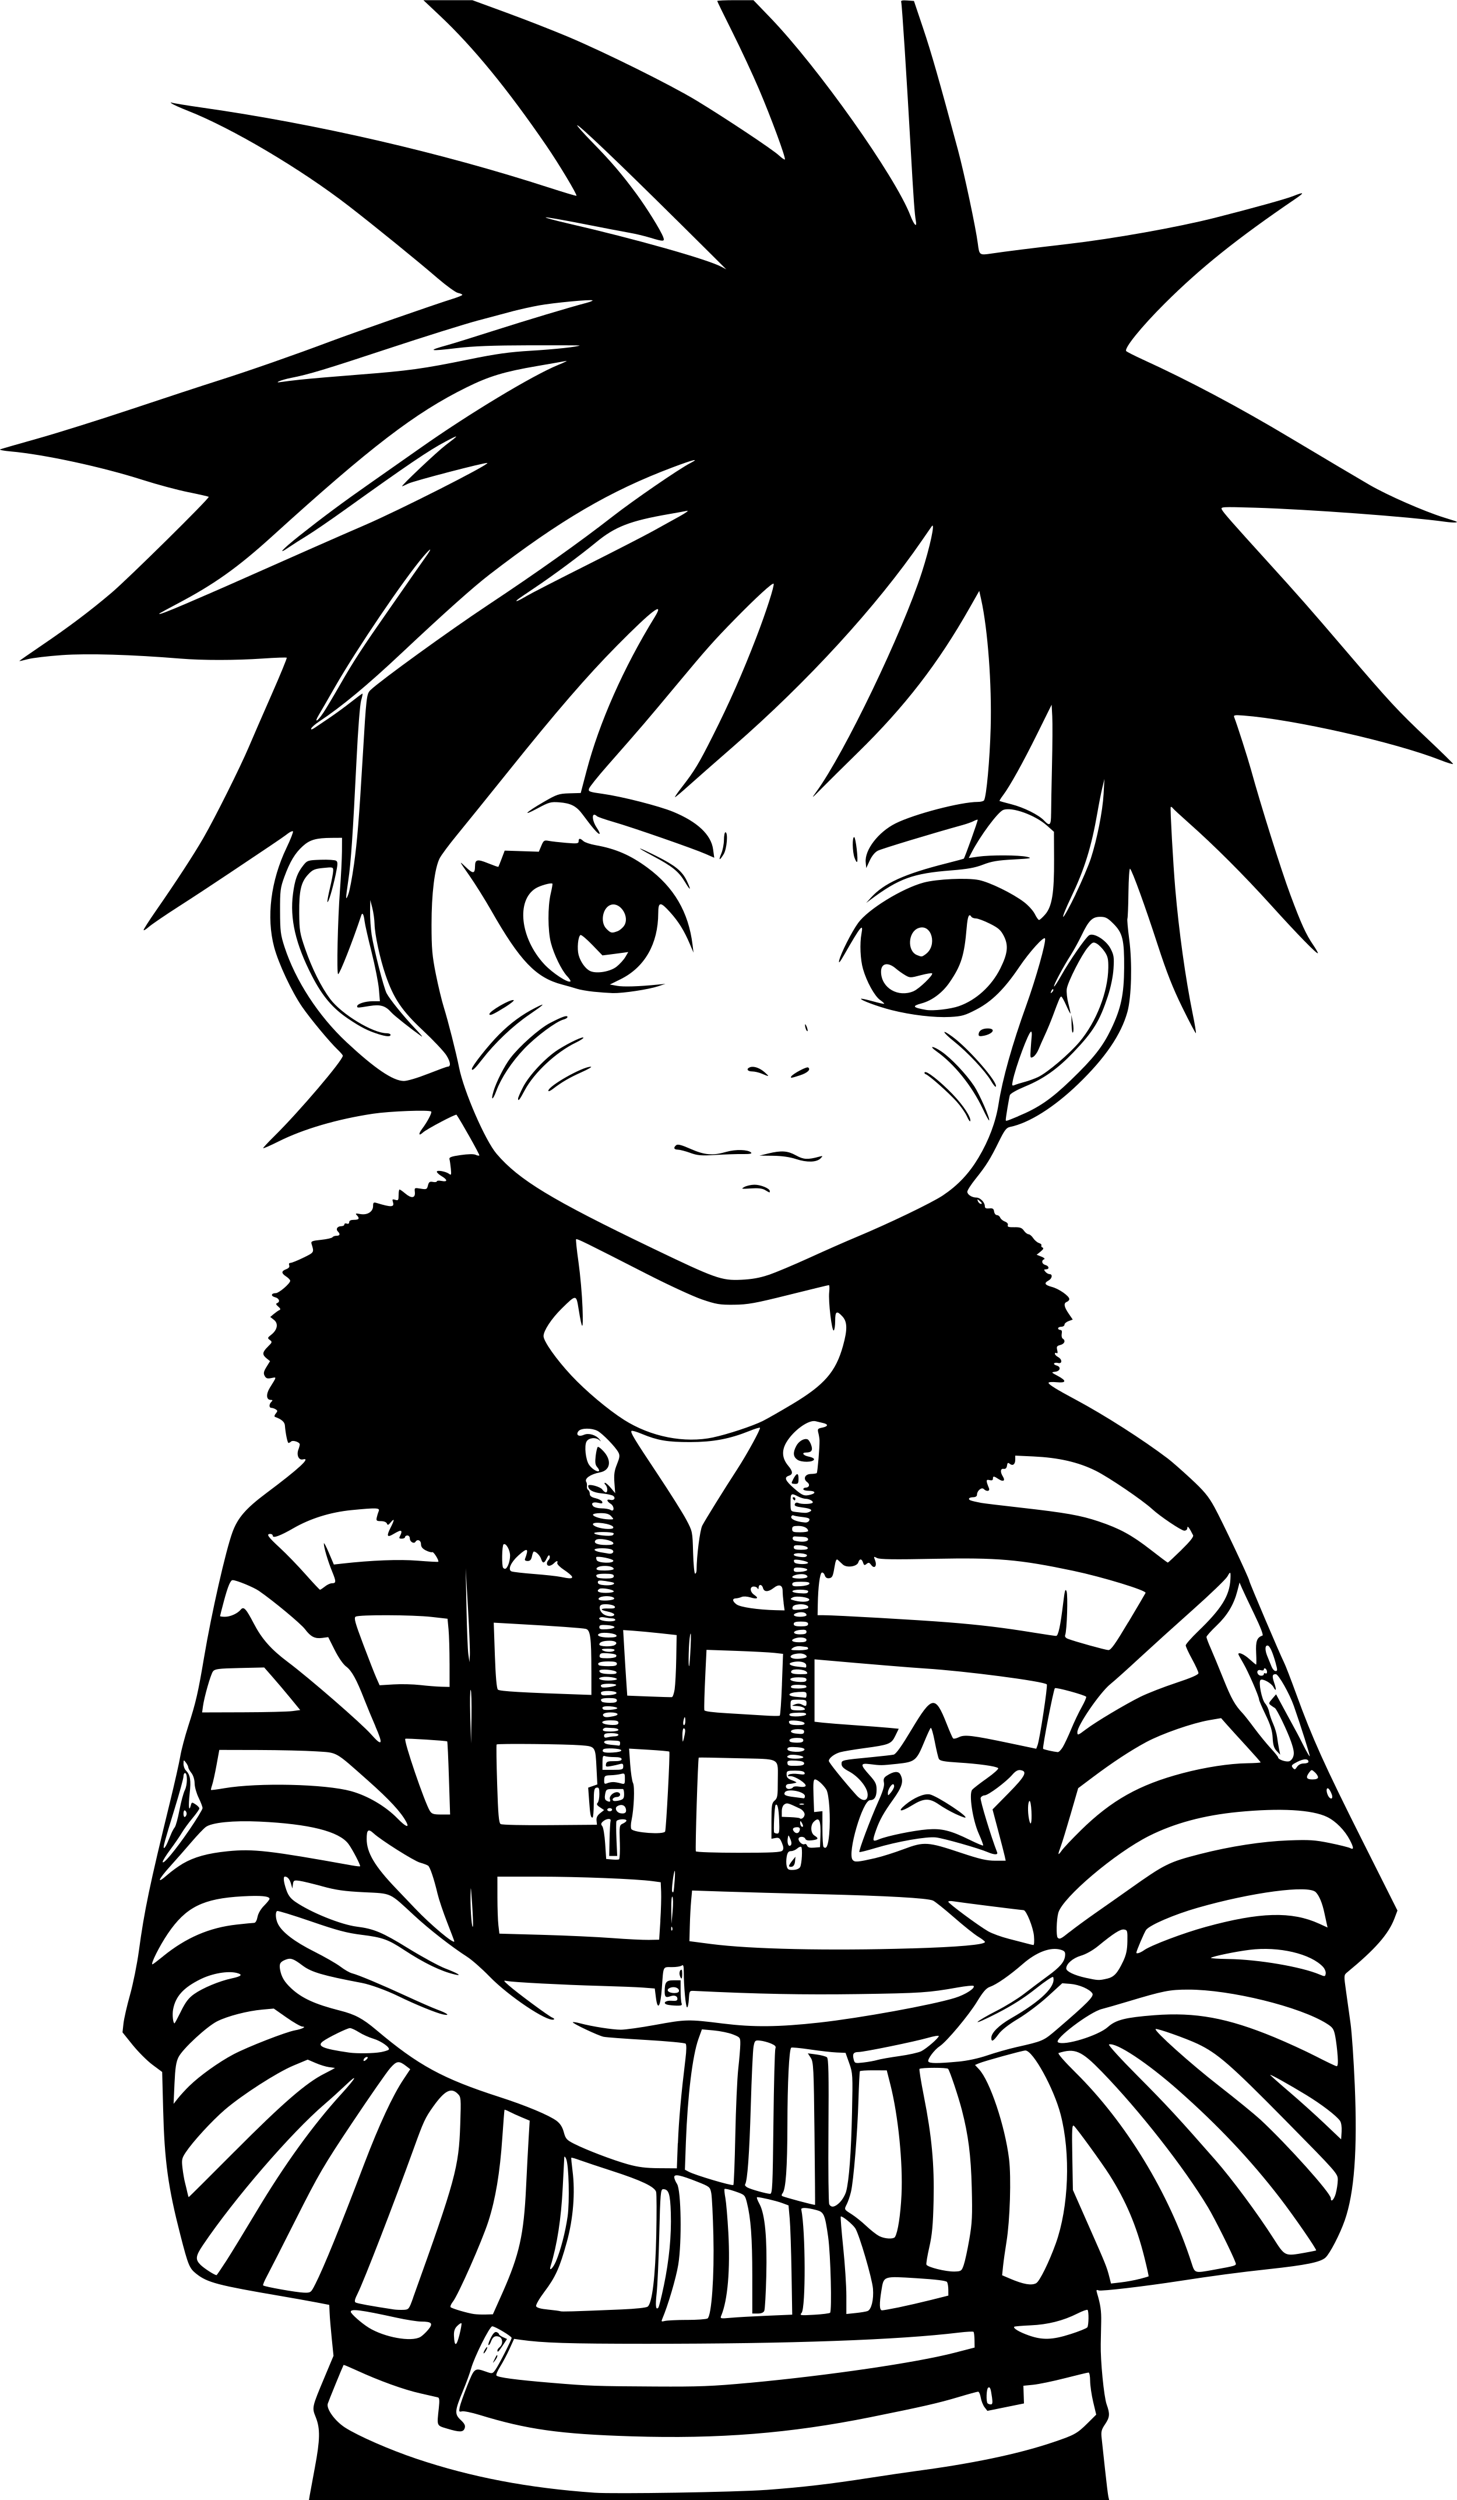 <?xml version="1.0" encoding="UTF-8" standalone="no"?>
<!-- Created with Inkscape (http://www.inkscape.org/) -->

<svg
   width="44.814mm"
   height="76.85mm"
   viewBox="0 0 44.814 76.85"
   version="1.1"
   id="svg1865"
   xml:space="preserve"
   inkscape:version="1.2 (dc2aedaf03, 2022-05-15)"
   sodipodi:docname="Emo boy.svg"
   xmlns:inkscape="http://www.inkscape.org/namespaces/inkscape"
   xmlns:sodipodi="http://sodipodi.sourceforge.net/DTD/sodipodi-0.dtd"
   xmlns="http://www.w3.org/2000/svg"
   xmlns:svg="http://www.w3.org/2000/svg"
   xmlns:rdf="http://www.w3.org/1999/02/22-rdf-syntax-ns#"
   xmlns:cc="http://creativecommons.org/ns#"
   xmlns:dc="http://purl.org/dc/elements/1.1/"><title
     id="title1885">Emo boy</title><sodipodi:namedview
     id="namedview1867"
     pagecolor="#ffffff"
     bordercolor="#666666"
     borderopacity="1.0"
     inkscape:showpageshadow="2"
     inkscape:pageopacity="0.0"
     inkscape:pagecheckerboard="0"
     inkscape:deskcolor="#d1d1d1"
     inkscape:document-units="mm"
     showgrid="false"
     inkscape:zoom="0.69041105"
     inkscape:cx="302.71821"
     inkscape:cy="500.42652"
     inkscape:window-width="1920"
     inkscape:window-height="991"
     inkscape:window-x="-9"
     inkscape:window-y="-9"
     inkscape:window-maximized="1"
     inkscape:current-layer="layer1" /><defs
     id="defs1862" /><g
     inkscape:label="Lager 1"
     inkscape:groupmode="layer"
     id="layer1"
     transform="translate(-24.739,-15.987)"><path
       style="fill:#000000;stroke-width:0.049"
       d="m 34.268,92.678 c 0.015,-0.088 0.085,-0.468 0.156,-0.845 0.16,-0.853 0.167,-1.19 0.029,-1.538 -0.123,-0.31 -0.126,-0.294 0.277,-1.256 l 0.267,-0.637 -0.055,-0.539 c -0.03,-0.297 -0.06,-0.649 -0.065,-0.783 l -0.011,-0.244 -0.417,-0.08 c -0.229,-0.044 -0.703,-0.128 -1.054,-0.188 -1.961,-0.334 -2.277,-0.417 -2.617,-0.686 -0.214,-0.17 -0.25,-0.257 -0.488,-1.18 -0.382,-1.483 -0.492,-2.284 -0.533,-3.872 L 29.727,79.677 29.431,79.457 C 29.267,79.336 28.993,79.061 28.82,78.848 l -0.313,-0.389 0.03,-0.273 c 0.017,-0.15 0.107,-0.546 0.201,-0.879 0.094,-0.333 0.216,-0.94 0.272,-1.348 0.168,-1.24 0.329,-2.011 0.954,-4.565 0.145,-0.593 0.289,-1.233 0.32,-1.421 0.031,-0.189 0.142,-0.608 0.246,-0.931 0.235,-0.727 0.301,-1.017 0.487,-2.118 0.229,-1.356 0.664,-3.271 0.871,-3.837 0.163,-0.445 0.411,-0.731 1.042,-1.203 1.001,-0.748 1.389,-1.105 1.125,-1.037 -0.126,0.033 -0.202,-0.132 -0.139,-0.3 0.024,-0.062 0.043,-0.135 0.043,-0.161 0,-0.07 -0.212,-0.14 -0.267,-0.088 -0.026,0.024 -0.061,0.044 -0.079,0.044 -0.032,0 -0.093,-0.299 -0.111,-0.538 -0.008,-0.108 -0.106,-0.193 -0.303,-0.262 -0.029,-0.01 -0.02,-0.053 0.021,-0.103 0.061,-0.074 0.061,-0.091 0,-0.13 -0.039,-0.025 -0.098,-0.045 -0.132,-0.045 -0.078,-0.001 -0.079,-0.11 -0.002,-0.187 0.046,-0.046 0.041,-0.059 -0.021,-0.059 -0.138,0 -0.149,-0.177 -0.024,-0.377 0.215,-0.346 0.213,-0.327 0.044,-0.294 -0.123,0.025 -0.164,0.011 -0.206,-0.068 -0.042,-0.078 -0.03,-0.135 0.057,-0.275 l 0.109,-0.177 -0.107,-0.086 c -0.141,-0.114 -0.133,-0.189 0.041,-0.36 0.134,-0.131 0.138,-0.147 0.06,-0.204 -0.078,-0.057 -0.075,-0.07 0.044,-0.163 0.19,-0.149 0.225,-0.344 0.082,-0.456 l -0.114,-0.089 0.111,-0.093 c 0.061,-0.051 0.138,-0.105 0.172,-0.119 0.042,-0.018 0.031,-0.05 -0.037,-0.108 -0.068,-0.057 -0.079,-0.089 -0.037,-0.105 0.105,-0.039 0.067,-0.15 -0.063,-0.182 -0.138,-0.035 -0.119,-0.126 0.026,-0.126 0.097,0 0.442,-0.296 0.442,-0.38 0,-0.027 -0.055,-0.086 -0.123,-0.13 -0.155,-0.101 -0.155,-0.166 -9.28e-4,-0.225 0.081,-0.031 0.112,-0.071 0.093,-0.121 -0.017,-0.045 -0.002,-0.074 0.038,-0.073 0.037,10e-4 0.215,-0.071 0.396,-0.159 0.339,-0.166 0.336,-0.16 0.254,-0.424 -0.025,-0.081 0.009,-0.096 0.294,-0.126 0.177,-0.019 0.335,-0.055 0.35,-0.08 0.015,-0.025 0.071,-0.045 0.123,-0.045 0.107,0 0.122,-0.051 0.041,-0.133 -0.072,-0.072 -0.013,-0.161 0.106,-0.161 0.052,0 0.095,-0.024 0.095,-0.054 0,-0.03 0.033,-0.042 0.074,-0.026 0.045,0.017 0.074,9.6e-5 0.074,-0.044 0,-0.047 0.05,-0.072 0.147,-0.072 0.158,0 0.183,-0.041 0.086,-0.144 -0.051,-0.054 -0.032,-0.06 0.106,-0.034 0.217,0.041 0.396,-0.07 0.396,-0.246 0,-0.109 0.016,-0.122 0.11,-0.094 0.456,0.139 0.552,0.133 0.5,-0.031 -0.026,-0.083 -0.015,-0.094 0.072,-0.066 0.091,0.029 0.103,0.013 0.103,-0.142 0,-0.096 0.013,-0.175 0.03,-0.175 0.016,0 0.096,0.056 0.178,0.125 0.19,0.16 0.312,0.141 0.292,-0.046 -0.015,-0.135 -0.011,-0.137 0.178,-0.105 0.179,0.03 0.195,0.023 0.225,-0.099 0.027,-0.107 0.055,-0.127 0.153,-0.108 0.066,0.013 0.12,0.005 0.12,-0.018 0,-0.023 0.066,-0.028 0.147,-0.012 0.189,0.038 0.189,-0.035 0,-0.147 -0.081,-0.048 -0.147,-0.109 -0.147,-0.137 0,-0.061 0.288,-0.007 0.386,0.072 0.055,0.045 0.063,0.016 0.045,-0.165 -0.012,-0.121 -0.031,-0.252 -0.043,-0.293 -0.016,-0.057 0.059,-0.085 0.347,-0.126 0.225,-0.032 0.403,-0.036 0.458,-0.008 0.049,0.024 0.101,0.033 0.115,0.02 0.018,-0.018 -0.546,-1.022 -0.702,-1.251 -0.022,-0.033 -0.922,0.442 -1.034,0.546 -0.132,0.122 -0.146,0.047 -0.022,-0.117 0.156,-0.206 0.308,-0.496 0.277,-0.527 -0.057,-0.057 -1.267,-0.012 -1.787,0.066 -1.106,0.166 -2.15,0.472 -2.913,0.855 -0.258,0.129 -0.469,0.221 -0.469,0.204 0,-0.017 0.156,-0.185 0.347,-0.373 0.757,-0.745 2.103,-2.325 2.103,-2.469 0,-0.02 -0.069,-0.1 -0.152,-0.18 -0.247,-0.234 -0.843,-0.951 -1.098,-1.32 -0.322,-0.468 -0.728,-1.334 -0.862,-1.838 -0.244,-0.921 -0.105,-2.037 0.38,-3.051 0.126,-0.263 0.215,-0.491 0.198,-0.508 -0.017,-0.017 -0.092,0.018 -0.168,0.077 -0.075,0.059 -0.326,0.233 -0.556,0.386 -0.23,0.153 -0.782,0.522 -1.225,0.82 -0.444,0.298 -1.148,0.761 -1.564,1.027 -0.417,0.267 -0.83,0.549 -0.919,0.627 -0.089,0.078 -0.161,0.121 -0.161,0.096 0,-0.025 0.167,-0.286 0.372,-0.581 0.637,-0.917 1.174,-1.741 1.468,-2.251 0.362,-0.628 1.133,-2.174 1.398,-2.799 0.112,-0.266 0.426,-0.987 0.696,-1.6 0.271,-0.614 0.481,-1.127 0.468,-1.139 -0.013,-0.013 -0.341,-0.002 -0.73,0.025 -0.855,0.058 -1.849,0.059 -2.545,0.002 -1.486,-0.122 -2.851,-0.163 -3.637,-0.107 -0.439,0.031 -0.914,0.087 -1.056,0.126 -0.142,0.038 -0.257,0.063 -0.257,0.056 0,-0.008 0.303,-0.219 0.674,-0.471 0.847,-0.574 1.505,-1.069 2.166,-1.63 0.516,-0.438 3.022,-2.911 2.986,-2.947 -0.01,-0.01 -0.294,-0.075 -0.631,-0.143 -0.337,-0.068 -0.965,-0.237 -1.396,-0.375 -1.261,-0.403 -3.045,-0.787 -4.068,-0.877 -0.216,-0.019 -0.359,-0.048 -0.319,-0.064 0.04,-0.016 0.559,-0.166 1.152,-0.332 0.593,-0.166 1.894,-0.574 2.892,-0.907 0.997,-0.333 2.21,-0.731 2.696,-0.885 0.917,-0.291 2.334,-0.786 3.431,-1.199 0.7,-0.263 3.25,-1.151 3.737,-1.301 0.168,-0.052 0.306,-0.108 0.306,-0.125 1.85e-4,-0.017 -0.06,-0.044 -0.134,-0.059 -0.074,-0.016 -0.355,-0.219 -0.625,-0.451 -0.613,-0.529 -1.952,-1.616 -2.737,-2.223 -1.469,-1.136 -3.593,-2.393 -4.934,-2.92 -0.256,-0.101 -0.488,-0.206 -0.515,-0.234 -0.033,-0.034 -0.032,-0.041 0.001,-0.023 0.027,0.015 0.458,0.086 0.956,0.157 3.514,0.5 7.333,1.381 10.654,2.456 0.456,0.147 0.835,0.261 0.844,0.252 0.03,-0.03 -0.548,-0.993 -0.935,-1.555 -1.192,-1.736 -2.244,-3.019 -3.256,-3.972 l -0.516,-0.486 h 0.753 0.753 l 1.058,0.388 c 0.582,0.213 1.433,0.546 1.891,0.739 1.15,0.486 3.151,1.479 3.94,1.956 0.88,0.533 2.345,1.506 2.541,1.689 0.087,0.081 0.169,0.137 0.181,0.125 0.038,-0.038 -0.426,-1.296 -0.798,-2.166 -0.193,-0.452 -0.561,-1.241 -0.817,-1.752 -0.256,-0.511 -0.465,-0.94 -0.465,-0.954 0,-0.014 0.251,-0.025 0.557,-0.025 h 0.557 l 0.509,0.528 c 1.472,1.527 3.856,4.89 4.318,6.092 0.116,0.301 0.211,0.39 0.167,0.156 -0.036,-0.19 -0.071,-0.677 -0.155,-2.169 -0.13,-2.307 -0.271,-4.483 -0.294,-4.549 -0.017,-0.048 0.031,-0.06 0.185,-0.049 l 0.207,0.015 0.28,0.833 c 0.253,0.751 0.492,1.587 1.074,3.749 0.192,0.712 0.551,2.402 0.61,2.873 0.046,0.362 0.049,0.364 0.414,0.31 0.43,-0.064 1.263,-0.168 2.351,-0.294 1.405,-0.162 3.37,-0.512 4.534,-0.807 1.154,-0.293 2.173,-0.576 2.396,-0.664 0.35,-0.139 0.368,-0.117 0.072,0.084 -1.791,1.219 -2.914,2.117 -4.014,3.212 -0.727,0.723 -1.265,1.39 -1.187,1.468 0.026,0.026 0.255,0.142 0.508,0.258 1.42,0.647 2.965,1.468 4.553,2.418 0.997,0.596 2.038,1.213 2.426,1.438 0.553,0.32 1.664,0.807 2.279,0.999 0.148,0.046 0.3,0.094 0.338,0.106 0.167,0.054 -0.01,0.066 -0.318,0.023 -1.067,-0.15 -4.204,-0.381 -5.821,-0.429 -1.045,-0.031 -1.071,-0.029 -1.022,0.062 0.054,0.1 0.322,0.405 1.383,1.573 0.992,1.092 1.306,1.449 2.428,2.761 1.35,1.579 1.602,1.851 2.513,2.71 0.423,0.399 0.776,0.745 0.784,0.768 0.008,0.024 -0.171,-0.03 -0.398,-0.119 -1.389,-0.545 -4.505,-1.249 -6.053,-1.367 -0.274,-0.021 -0.306,-0.014 -0.278,0.058 0.083,0.209 0.416,1.25 0.513,1.601 0.305,1.109 0.928,3.089 1.209,3.843 0.337,0.906 0.484,1.227 0.71,1.557 0.077,0.113 0.14,0.222 0.14,0.244 0,0.068 -0.623,-0.569 -1.445,-1.478 -0.837,-0.925 -1.742,-1.829 -2.525,-2.522 -0.256,-0.227 -0.481,-0.435 -0.5,-0.463 -0.019,-0.028 -0.045,-0.04 -0.057,-0.027 -0.022,0.022 0.075,1.756 0.141,2.522 0.111,1.295 0.314,2.75 0.533,3.823 0.066,0.323 0.112,0.597 0.101,0.607 -0.011,0.011 -0.197,-0.342 -0.414,-0.784 -0.299,-0.608 -0.485,-1.081 -0.766,-1.945 -0.38,-1.171 -0.774,-2.256 -0.845,-2.327 -0.022,-0.022 -0.044,0.307 -0.05,0.73 -0.005,0.424 -0.02,0.786 -0.032,0.806 -0.012,0.02 0.013,0.308 0.057,0.641 0.095,0.723 0.068,1.77 -0.056,2.222 -0.192,0.698 -0.687,1.423 -1.518,2.223 -0.741,0.714 -1.513,1.199 -2.093,1.315 -0.112,0.022 -0.17,0.099 -0.343,0.45 -0.263,0.535 -0.388,0.736 -0.711,1.139 -0.143,0.178 -0.26,0.359 -0.26,0.403 0,0.089 0.143,0.18 0.283,0.18 0.113,0 0.256,0.147 0.256,0.263 0,0.062 0.035,0.08 0.135,0.07 0.108,-0.011 0.138,0.008 0.15,0.096 0.009,0.061 0.048,0.11 0.087,0.11 0.039,0 0.085,0.035 0.101,0.077 0.016,0.043 0.081,0.097 0.145,0.121 0.069,0.026 0.104,0.071 0.089,0.111 -0.02,0.052 0.026,0.066 0.196,0.063 0.178,-0.004 0.237,0.017 0.299,0.106 0.042,0.061 0.107,0.11 0.142,0.11 0.036,0 0.1,0.053 0.143,0.119 0.043,0.065 0.123,0.133 0.178,0.151 0.055,0.017 0.089,0.05 0.075,0.073 -0.014,0.023 0.002,0.053 0.036,0.066 0.042,0.017 0.022,0.057 -0.06,0.123 l -0.122,0.098 0.146,0.058 c 0.081,0.032 0.119,0.068 0.085,0.081 -0.095,0.035 -0.072,0.147 0.037,0.176 0.117,0.031 0.131,0.133 0.018,0.133 -0.065,0 -0.068,0.013 -0.018,0.074 0.034,0.04 0.091,0.074 0.129,0.074 0.102,0 0.081,0.136 -0.031,0.196 -0.149,0.08 -0.119,0.138 0.106,0.198 0.216,0.058 0.532,0.279 0.532,0.373 0,0.031 -0.033,0.069 -0.074,0.084 -0.107,0.041 -0.091,0.149 0.053,0.36 l 0.127,0.186 -0.127,0.046 c -0.07,0.025 -0.127,0.075 -0.127,0.11 0,0.035 -0.044,0.064 -0.098,0.064 -0.054,0 -0.098,0.022 -0.098,0.049 0,0.027 0.03,0.049 0.067,0.049 0.044,0 0.059,0.04 0.044,0.117 -0.012,0.064 0.002,0.132 0.031,0.15 0.096,0.059 0.057,0.163 -0.074,0.196 -0.107,0.027 -0.122,0.051 -0.096,0.156 0.02,0.08 0.013,0.113 -0.02,0.093 -0.028,-0.017 -0.051,-0.009 -0.051,0.019 0,0.028 0.044,0.074 0.098,0.103 0.132,0.071 0.132,0.216 4.8e-5,0.182 -0.054,-0.014 -0.109,-0.008 -0.122,0.013 -0.013,0.021 0.02,0.05 0.073,0.064 0.147,0.038 0.12,0.172 -0.037,0.192 -0.131,0.016 -0.13,0.019 0.074,0.127 0.284,0.151 0.27,0.225 -0.037,0.195 -0.135,-0.013 -0.245,-0.005 -0.245,0.018 0,0.052 0.24,0.201 0.858,0.531 0.862,0.461 2.047,1.218 2.812,1.798 0.118,0.089 0.438,0.37 0.711,0.623 0.403,0.374 0.539,0.537 0.722,0.871 0.236,0.43 1.073,2.198 1.073,2.267 0,0.046 0.953,2.283 1.067,2.505 0.042,0.081 0.212,0.522 0.379,0.98 0.489,1.344 0.863,2.174 2.019,4.475 l 1.091,2.172 -0.091,0.241 c -0.184,0.485 -0.593,0.95 -1.456,1.659 -0.102,0.084 -0.103,0.094 -0.035,0.573 0.038,0.268 0.101,0.719 0.14,1.002 0.039,0.283 0.097,1.131 0.129,1.885 0.085,2.008 -0.012,3.32 -0.309,4.168 -0.148,0.423 -0.453,1.011 -0.589,1.138 -0.154,0.143 -0.594,0.233 -1.767,0.359 -0.896,0.097 -1.691,0.202 -2.733,0.363 -1.073,0.165 -2.397,0.32 -2.477,0.289 -0.073,-0.028 -0.081,-0.015 -0.051,0.085 0.105,0.349 0.134,0.545 0.127,0.878 -0.004,0.202 -0.01,0.511 -0.014,0.686 -0.011,0.511 0.098,1.623 0.182,1.856 0.106,0.295 0.097,0.394 -0.052,0.614 -0.111,0.164 -0.125,0.223 -0.1,0.44 0.016,0.138 0.062,0.571 0.104,0.961 0.042,0.391 0.087,0.76 0.101,0.821 l 0.026,0.11 H 46.55 34.241 Z m 14.027,-0.153 c 1.142,-0.085 1.952,-0.179 3.21,-0.374 0.499,-0.077 1.094,-0.165 1.323,-0.195 1.792,-0.236 3.207,-0.53 4.277,-0.889 0.687,-0.231 0.759,-0.27 1.098,-0.606 l 0.253,-0.251 -0.093,-0.39 c -0.051,-0.214 -0.093,-0.505 -0.094,-0.647 -1.86e-4,-0.142 -0.022,-0.257 -0.048,-0.257 -0.026,0 -0.351,0.078 -0.723,0.173 -0.371,0.095 -0.812,0.186 -0.979,0.203 l -0.303,0.03 0.009,0.272 0.009,0.272 -0.563,0.114 -0.563,0.114 -0.086,-0.111 c -0.047,-0.061 -0.1,-0.193 -0.117,-0.295 -0.017,-0.101 -0.054,-0.184 -0.081,-0.184 -0.027,0 -0.306,0.076 -0.619,0.17 -0.603,0.18 -1.09,0.291 -2.692,0.614 -2.464,0.496 -4.668,0.673 -7.336,0.589 -2.231,-0.07 -3.229,-0.211 -4.698,-0.661 -0.239,-0.073 -0.478,-0.121 -0.532,-0.107 -0.088,0.023 -0.095,0.009 -0.068,-0.13 0.017,-0.086 0.121,-0.382 0.231,-0.659 0.22,-0.549 0.226,-0.554 0.575,-0.432 0.197,0.07 0.202,0.069 0.294,-0.061 0.108,-0.153 0.498,-0.921 0.496,-0.976 -0.002,-0.052 -0.511,-0.356 -0.596,-0.356 -0.08,0 -0.553,0.944 -0.65,1.299 -0.037,0.135 -0.148,0.439 -0.247,0.676 -0.259,0.623 -0.268,0.722 -0.074,0.903 0.12,0.112 0.15,0.173 0.124,0.252 -0.041,0.129 -0.152,0.132 -0.541,0.015 -0.329,-0.099 -0.317,-0.07 -0.255,-0.635 0.025,-0.227 0.018,-0.312 -0.027,-0.325 -0.033,-0.009 -0.281,-0.066 -0.551,-0.126 -0.497,-0.111 -1.253,-0.384 -1.956,-0.707 -0.213,-0.098 -0.391,-0.172 -0.395,-0.165 -0.028,0.047 -0.463,1.111 -0.487,1.192 -0.048,0.162 0.224,0.536 0.535,0.735 0.405,0.259 1.376,0.683 2.191,0.957 1.688,0.567 3.437,0.9 5.478,1.044 0.611,0.043 4.353,-0.018 5.269,-0.086 z m -8.353,-4 c 0.071,-0.15 0.094,-0.178 0.094,-0.116 0,0.026 -0.034,0.091 -0.076,0.143 -0.072,0.09 -0.073,0.088 -0.018,-0.027 z M 39.645,88.23 c 0.029,-0.054 0.063,-0.098 0.077,-0.098 0.013,0 9.28e-4,0.044 -0.028,0.098 -0.029,0.054 -0.063,0.098 -0.077,0.098 -0.013,0 -9.28e-4,-0.044 0.028,-0.098 z m 0.392,0.006 c 0,-0.024 0.033,-0.07 0.074,-0.104 0.107,-0.089 0.093,-0.281 -0.024,-0.318 -0.124,-0.04 -0.191,0.002 -0.25,0.158 -0.026,0.069 -0.059,0.113 -0.074,0.098 -0.015,-0.015 0.019,-0.116 0.075,-0.226 0.07,-0.137 0.125,-0.19 0.175,-0.171 0.04,0.015 0.073,0.044 0.073,0.064 0,0.02 0.056,0.061 0.124,0.092 l 0.124,0.056 -0.13,0.197 c -0.132,0.199 -0.166,0.231 -0.166,0.154 z m 15.215,1.452 c -0.04,-0.287 -0.061,-0.342 -0.119,-0.307 -0.055,0.034 -0.068,0.43 -0.017,0.482 0.018,0.018 0.062,0.033 0.099,0.033 0.049,0 0.059,-0.052 0.037,-0.208 z m -7.483,-0.453 c 2.465,-0.229 5.152,-0.623 6.324,-0.926 l 0.623,-0.161 -0.003,-0.228 c -0.002,-0.125 -0.015,-0.24 -0.031,-0.255 -0.015,-0.015 -0.212,-0.005 -0.438,0.022 -1.869,0.227 -5.18,0.346 -9.625,0.345 -2.397,-6.88e-4 -3.187,-0.026 -3.872,-0.123 l -0.196,-0.028 -0.14,0.309 c -0.077,0.17 -0.206,0.413 -0.286,0.54 -0.08,0.127 -0.133,0.251 -0.118,0.276 0.037,0.06 0.596,0.135 1.696,0.226 1.158,0.097 1.327,0.103 3.198,0.114 1.327,0.008 1.749,-0.008 2.867,-0.112 z m -8.838,-1.834 c -0.013,-0.013 -0.071,0.025 -0.13,0.084 -0.078,0.078 -0.105,0.16 -0.099,0.304 0.014,0.342 0.077,0.332 0.167,-0.025 0.047,-0.187 0.075,-0.351 0.063,-0.363 z m -1.264,0.423 c 0.057,-0.033 0.166,-0.133 0.241,-0.223 0.163,-0.196 0.116,-0.251 -0.217,-0.252 -0.118,-6.87e-4 -0.46,-0.054 -0.76,-0.12 -1.098,-0.24 -1.403,-0.279 -1.403,-0.181 0,0.06 0.329,0.351 0.554,0.49 0.48,0.296 1.305,0.445 1.584,0.286 z m 20.002,-0.09 c 0.263,-0.084 0.495,-0.178 0.514,-0.208 0.044,-0.067 0.049,-0.493 0.007,-0.535 -0.017,-0.017 -0.155,0.033 -0.308,0.11 -0.44,0.222 -0.912,0.341 -1.442,0.364 -0.265,0.012 -0.491,0.031 -0.504,0.043 -0.045,0.045 0.149,0.162 0.44,0.265 0.426,0.151 0.727,0.142 1.292,-0.039 z M 45.869,87.299 c 0.31,-6.87e-4 0.595,-0.021 0.632,-0.045 0.124,-0.078 0.211,-1.311 0.18,-2.553 -0.015,-0.607 -0.044,-1.191 -0.065,-1.299 -0.037,-0.191 -0.048,-0.2 -0.429,-0.351 -0.529,-0.209 -0.71,-0.245 -0.71,-0.142 0,0.044 0.039,0.138 0.086,0.21 0.127,0.194 0.152,1.784 0.038,2.48 -0.067,0.411 -0.318,1.263 -0.493,1.67 -0.035,0.081 -0.024,0.089 0.078,0.062 0.065,-0.017 0.372,-0.032 0.682,-0.033 z m 2.464,-0.129 0.773,-0.033 -0.021,-1.279 c -0.012,-0.704 -0.037,-1.46 -0.057,-1.68 l -0.036,-0.4 -0.201,-0.074 c -0.184,-0.068 -0.661,-0.179 -0.764,-0.179 -0.024,0 0.008,0.094 0.071,0.208 0.17,0.31 0.24,1.045 0.21,2.224 -0.013,0.536 -0.041,1.013 -0.061,1.06 -0.024,0.058 -0.091,0.086 -0.203,0.086 h -0.166 l -1.48e-4,-1.164 c -1.46e-4,-1.154 -0.046,-1.776 -0.165,-2.244 -0.061,-0.24 -0.066,-0.244 -0.365,-0.348 -0.167,-0.058 -0.313,-0.09 -0.324,-0.073 -0.011,0.018 7.56e-4,0.142 0.026,0.277 0.025,0.134 0.066,0.612 0.091,1.06 0.062,1.136 -0.019,2.087 -0.22,2.56 -0.037,0.088 -0.02,0.091 0.299,0.062 0.186,-0.017 0.687,-0.045 1.112,-0.063 z m -8.128,-0.729 c 0.509,-1.152 0.645,-1.765 0.714,-3.21 0.025,-0.526 0.061,-1.204 0.079,-1.507 l 0.033,-0.551 -0.24,-0.1 c -0.132,-0.055 -0.304,-0.133 -0.382,-0.174 -0.078,-0.041 -0.146,-0.068 -0.152,-0.06 -0.006,0.008 -0.036,0.389 -0.067,0.847 -0.073,1.081 -0.21,1.903 -0.431,2.587 -0.197,0.611 -0.924,2.253 -1.09,2.465 -0.059,0.075 -0.09,0.151 -0.069,0.17 0.05,0.045 0.536,0.187 0.724,0.211 0.081,0.011 0.244,0.017 0.361,0.013 l 0.214,-0.006 z m 10.065,0.639 c 0.061,-0.062 0.017,-1.795 -0.059,-2.332 -0.098,-0.693 -0.13,-0.766 -0.358,-0.826 -0.299,-0.079 -0.481,-0.086 -0.468,-0.019 0.132,0.671 0.139,3.023 0.009,3.179 -0.066,0.079 -0.041,0.083 0.386,0.058 0.251,-0.014 0.471,-0.042 0.49,-0.061 z m 1.153,-0.054 c 0.119,-0.046 0.193,-0.351 0.167,-0.685 -0.025,-0.317 -0.422,-1.67 -0.545,-1.859 -0.085,-0.13 -0.412,-0.394 -0.446,-0.361 -0.012,0.012 0.022,0.439 0.075,0.95 0.053,0.511 0.097,1.18 0.097,1.487 v 0.559 l 0.286,-0.03 c 0.157,-0.016 0.322,-0.044 0.367,-0.061 z m -7.554,-0.05 c 0.422,-0.018 0.75,-0.053 0.792,-0.086 0.138,-0.108 0.236,-0.925 0.263,-2.197 0.014,-0.665 0.013,-1.262 -0.004,-1.327 -0.04,-0.159 -0.451,-0.355 -1.355,-0.647 -0.391,-0.126 -0.83,-0.273 -0.975,-0.325 -0.145,-0.053 -0.271,-0.09 -0.278,-0.082 -0.008,0.008 0.009,0.19 0.037,0.405 0.086,0.667 0.021,1.475 -0.176,2.187 -0.22,0.794 -0.346,1.075 -0.691,1.532 -0.158,0.21 -0.268,0.402 -0.253,0.442 0.018,0.046 0.14,0.081 0.361,0.102 0.184,0.018 0.356,0.041 0.383,0.051 0.047,0.018 0.337,0.01 1.897,-0.055 z m -6.423,-0.363 c 1.302,-3.624 1.406,-4.006 1.449,-5.323 0.027,-0.81 0.024,-0.843 -0.077,-0.943 -0.205,-0.205 -0.405,-0.099 -0.761,0.402 -0.241,0.339 -0.292,0.449 -0.593,1.283 -0.612,1.694 -1.536,4.08 -1.725,4.455 -0.089,0.177 -0.105,0.249 -0.062,0.276 0.049,0.03 0.488,0.11 1.175,0.214 0.067,0.01 0.199,0.016 0.293,0.012 0.166,-0.006 0.174,-0.016 0.302,-0.374 z M 52.395,86.91 c 0.252,-0.052 0.696,-0.154 0.986,-0.227 l 0.527,-0.132 -6.88e-4,-0.178 c -3.43e-4,-0.098 -0.018,-0.205 -0.039,-0.239 -0.026,-0.041 -0.327,-0.079 -0.934,-0.117 -1.04,-0.065 -1.011,-0.075 -1.085,0.377 -0.068,0.416 -0.062,0.61 0.02,0.61 0.037,0 0.275,-0.043 0.527,-0.094 z m -7.241,-0.647 c 0.168,-0.809 0.239,-1.55 0.218,-2.252 -0.018,-0.588 -0.064,-0.731 -0.236,-0.731 -0.077,0 -0.088,0.121 -0.12,1.404 -0.019,0.772 -0.055,1.58 -0.08,1.796 -0.043,0.381 -0.027,0.527 0.051,0.443 0.021,-0.023 0.096,-0.32 0.166,-0.66 z m -10.722,-0.054 c 0.268,-0.529 0.753,-1.719 1.512,-3.713 0.456,-1.196 0.876,-2.1 1.205,-2.591 L 37.357,79.592 37.239,79.501 c -0.232,-0.179 -0.297,-0.171 -0.5,0.06 -0.104,0.118 -0.626,0.868 -1.16,1.667 -0.883,1.321 -1.04,1.59 -1.733,2.965 -0.419,0.832 -0.824,1.627 -0.9,1.767 -0.076,0.14 -0.127,0.265 -0.113,0.278 0.041,0.041 1.041,0.218 1.26,0.223 0.203,0.005 0.211,-0.001 0.338,-0.252 z m 22.179,-0.041 c 0.104,-0.055 0.393,-0.641 0.6,-1.215 0.401,-1.112 0.464,-2.774 0.149,-3.976 -0.21,-0.803 -0.849,-1.96 -1.082,-1.96 -0.09,0 -1.271,0.326 -1.433,0.395 l -0.117,0.05 0.124,0.133 c 0.335,0.358 0.798,1.738 0.923,2.755 0.07,0.568 0.029,1.887 -0.079,2.549 -0.042,0.256 -0.089,0.592 -0.105,0.746 l -0.029,0.281 0.239,0.102 c 0.413,0.177 0.663,0.221 0.811,0.141 z m 3.176,-0.127 c 0.147,-0.038 0.273,-0.075 0.28,-0.082 0.007,-0.007 -0.05,-0.265 -0.127,-0.574 -0.242,-0.973 -0.568,-1.744 -1.077,-2.546 -0.229,-0.361 -1.01,-1.437 -1.094,-1.507 -0.056,-0.046 -0.064,0.109 -0.048,0.958 l 0.018,1.014 0.476,1.078 c 0.533,1.205 0.565,1.285 0.642,1.585 l 0.054,0.213 0.303,-0.035 c 0.167,-0.019 0.424,-0.066 0.571,-0.105 z M 31.69,85.498 c 0.152,-0.236 0.57,-0.919 0.928,-1.518 0.865,-1.447 1.755,-2.68 2.622,-3.629 0.455,-0.499 0.532,-0.654 0.136,-0.275 -0.173,0.165 -0.468,0.433 -0.657,0.594 -1.028,0.88 -2.781,2.909 -3.739,4.33 -0.225,0.334 -0.239,0.44 -0.076,0.603 0.107,0.107 0.418,0.309 0.495,0.321 0.007,0.001 0.138,-0.191 0.291,-0.427 z m 22.692,0.11 c 0.038,-0.108 0.114,-0.461 0.17,-0.784 0.088,-0.509 0.098,-0.723 0.076,-1.593 -0.025,-0.991 -0.106,-1.62 -0.305,-2.389 -0.109,-0.421 -0.373,-1.207 -0.423,-1.261 -0.039,-0.043 -0.81,-0.042 -0.879,6.87e-4 -0.016,0.01 0.045,0.387 0.134,0.839 0.243,1.226 0.325,2.106 0.299,3.219 -0.017,0.735 -0.045,1.044 -0.131,1.42 -0.06,0.264 -0.101,0.506 -0.09,0.538 0.026,0.079 0.604,0.222 0.865,0.214 0.206,-0.006 0.219,-0.016 0.284,-0.203 z m 7.685,0.15 c 0.694,-0.125 0.706,-0.129 0.676,-0.216 -0.083,-0.241 -0.637,-1.352 -0.85,-1.707 -0.738,-1.226 -2.108,-2.974 -3.264,-4.165 -0.631,-0.649 -0.823,-0.733 -1.331,-0.576 -0.037,0.012 0.18,0.261 0.519,0.596 1.553,1.534 2.876,3.703 3.571,5.857 0.104,0.323 0.088,0.318 0.679,0.211 z M 41.839,85.498 c 0.143,-0.335 0.291,-0.905 0.358,-1.377 0.065,-0.459 0.038,-1.58 -0.044,-1.772 -0.029,-0.069 -0.054,-0.09 -0.058,-0.049 -0.003,0.04 -0.025,0.459 -0.048,0.931 -0.047,0.952 -0.172,1.761 -0.373,2.414 -0.058,0.187 0.072,0.072 0.165,-0.147 z M 64.88,85.232 c 0.178,-0.032 0.332,-0.063 0.34,-0.069 0.03,-0.022 -0.682,-1.053 -1.108,-1.607 -0.902,-1.172 -1.906,-2.236 -3.123,-3.311 -0.971,-0.858 -1.923,-1.486 -2.14,-1.414 -0.035,0.012 0.356,0.441 0.886,0.973 0.886,0.89 1.254,1.288 2.391,2.585 0.501,0.572 1.287,1.631 1.777,2.396 0.364,0.567 0.345,0.559 0.977,0.447 z M 52.268,84.746 c 0.087,-0.141 0.169,-0.675 0.199,-1.295 0.046,-0.976 -0.101,-2.433 -0.341,-3.382 l -0.112,-0.441 -0.404,-0.002 c -0.222,-0.001 -0.413,0.011 -0.423,0.028 -0.01,0.017 -0.03,0.415 -0.044,0.885 -0.03,1.017 -0.151,2.499 -0.231,2.826 -0.031,0.129 -0.087,0.293 -0.123,0.366 -0.089,0.178 -0.094,0.167 0.142,0.317 0.115,0.073 0.319,0.236 0.453,0.363 0.135,0.127 0.311,0.265 0.392,0.308 0.171,0.089 0.445,0.105 0.493,0.028 z m -1.694,-1.067 c 0.077,-0.077 0.162,-0.225 0.191,-0.331 0.089,-0.334 0.153,-1.184 0.18,-2.422 0.025,-1.162 0.023,-1.211 -0.086,-1.519 L 50.746,79.089 50.476,79.078 c -0.148,-0.006 -0.518,-0.048 -0.822,-0.093 -0.304,-0.045 -0.565,-0.07 -0.58,-0.054 -0.064,0.064 -0.114,1.081 -0.116,2.364 -0.003,1.339 -0.049,1.989 -0.151,2.112 -0.028,0.033 -0.033,0.071 -0.011,0.084 0.059,0.035 1.004,0.288 1.012,0.27 0.004,-0.008 -0.004,-0.998 -0.017,-2.198 -0.023,-2.015 -0.031,-2.194 -0.115,-2.321 l -0.09,-0.138 0.262,0.035 c 0.144,0.019 0.29,0.058 0.325,0.086 0.05,0.04 0.06,0.502 0.047,2.248 -0.009,1.209 0.002,2.231 0.025,2.272 0.063,0.112 0.176,0.09 0.33,-0.065 z m 15.249,-0.265 c 0.032,-0.115 0.061,-0.299 0.063,-0.41 0.005,-0.2 -0.004,-0.21 -1.637,-1.866 -1.665,-1.688 -2.064,-2.035 -2.671,-2.324 -0.356,-0.169 -1.262,-0.489 -1.295,-0.457 -0.055,0.055 1.075,1.067 1.951,1.748 0.523,0.407 1.095,0.874 1.272,1.037 0.834,0.775 2.165,2.259 2.165,2.415 0,0.143 0.098,0.05 0.153,-0.144 z M 31.952,82.124 c 1.482,-1.489 2.208,-2.117 2.766,-2.396 0.189,-0.095 0.333,-0.174 0.32,-0.176 -0.013,-0.002 -0.098,-0.013 -0.187,-0.025 -0.089,-0.012 -0.272,-0.068 -0.405,-0.126 l -0.243,-0.104 -0.438,0.183 c -0.515,0.216 -1.586,0.906 -2.116,1.362 -0.398,0.343 -0.982,0.98 -1.199,1.308 -0.118,0.178 -0.128,0.227 -0.098,0.48 0.018,0.155 0.053,0.359 0.078,0.453 0.025,0.094 0.057,0.232 0.073,0.306 0.015,0.074 0.034,0.135 0.041,0.135 0.007,0 0.641,-0.631 1.408,-1.401 z m 16.576,-0.89 c 0.014,-1.206 0.041,-2.231 0.06,-2.277 0.027,-0.064 -0.006,-0.1 -0.139,-0.156 -0.095,-0.04 -0.246,-0.08 -0.334,-0.088 -0.151,-0.015 -0.162,-0.005 -0.198,0.18 -0.021,0.108 -0.06,0.936 -0.086,1.841 -0.043,1.476 -0.102,2.284 -0.175,2.401 -0.014,0.022 0.018,0.064 0.072,0.093 0.111,0.059 0.578,0.19 0.696,0.195 0.071,0.003 0.082,-0.212 0.104,-2.19 z m -1.173,0.394 c 0.017,-0.83 0.058,-1.752 0.091,-2.048 0.033,-0.297 0.061,-0.635 0.063,-0.753 0.002,-0.209 -0.002,-0.215 -0.226,-0.304 -0.126,-0.05 -0.392,-0.105 -0.592,-0.123 l -0.363,-0.033 -0.104,0.288 c -0.186,0.517 -0.336,1.75 -0.389,3.186 l -0.03,0.84 0.118,0.063 c 0.191,0.103 1.315,0.437 1.372,0.408 0.016,-0.008 0.043,-0.694 0.06,-1.524 z m -1.765,0.243 c 0.027,-0.704 0.099,-1.506 0.233,-2.605 0.032,-0.262 0.033,-0.429 0.004,-0.459 -0.026,-0.026 -0.573,-0.077 -1.215,-0.114 -0.643,-0.037 -1.232,-0.081 -1.31,-0.098 -0.17,-0.037 -0.973,-0.417 -0.944,-0.447 0.012,-0.012 0.113,0.004 0.226,0.034 0.356,0.096 0.996,0.196 1.252,0.196 0.136,3.8e-5 0.609,-0.066 1.052,-0.147 0.959,-0.175 1.015,-0.176 2.083,-0.043 0.938,0.117 1.711,0.109 2.965,-0.029 1.26,-0.139 3.474,-0.542 4.178,-0.76 0.32,-0.099 0.634,-0.302 0.569,-0.368 -0.018,-0.018 -0.238,0.004 -0.49,0.049 -0.897,0.159 -1.118,0.174 -3.056,0.203 -1.669,0.025 -3.097,-0.003 -5.048,-0.098 -0.144,-0.007 -0.147,-0.002 -0.162,0.25 -0.008,0.142 -0.032,0.257 -0.054,0.257 -0.042,0 -0.102,-0.632 -0.102,-1.072 -1.85e-4,-0.204 -0.014,-0.252 -0.062,-0.214 -0.034,0.027 -0.172,0.049 -0.306,0.048 -0.282,-0.001 -0.257,-0.053 -0.307,0.646 -0.041,0.581 -0.13,0.716 -0.184,0.28 l -0.034,-0.269 -0.35,-0.027 c -0.193,-0.015 -0.802,-0.039 -1.355,-0.054 -1.105,-0.03 -2.651,-0.111 -2.843,-0.149 -0.115,-0.023 -0.111,-0.014 0.049,0.128 0.257,0.228 1.235,0.952 1.348,0.997 0.055,0.022 0.073,0.048 0.041,0.06 -0.2,0.075 -1.385,-0.719 -1.969,-1.32 -0.234,-0.241 -0.546,-0.516 -0.695,-0.611 -0.482,-0.31 -1.163,-0.841 -1.628,-1.271 -0.776,-0.717 -0.671,-0.669 -1.544,-0.712 -0.606,-0.03 -0.864,-0.067 -1.281,-0.182 -0.287,-0.079 -0.603,-0.155 -0.703,-0.169 -0.167,-0.023 -0.182,-0.014 -0.199,0.106 l -0.018,0.131 -0.042,-0.147 c -0.04,-0.14 -0.106,-0.218 -0.186,-0.22 -0.059,-0.001 -0.043,0.161 0.042,0.408 0.058,0.17 0.131,0.267 0.282,0.37 0.482,0.33 1.402,0.701 1.894,0.762 0.518,0.065 0.781,0.176 1.569,0.662 0.433,0.267 0.947,0.546 1.141,0.621 0.387,0.148 0.54,0.243 0.304,0.188 -0.431,-0.099 -0.949,-0.35 -1.568,-0.756 -0.492,-0.324 -0.667,-0.386 -1.299,-0.464 -0.459,-0.057 -0.749,-0.133 -1.564,-0.414 -0.55,-0.189 -1.019,-0.333 -1.041,-0.319 -0.064,0.039 -0.048,0.255 0.029,0.404 0.131,0.253 0.51,0.542 1.103,0.839 0.325,0.163 0.692,0.374 0.816,0.468 0.123,0.094 0.283,0.186 0.355,0.204 0.193,0.048 0.919,0.353 1.699,0.713 0.377,0.174 0.796,0.357 0.931,0.406 0.309,0.113 0.405,0.194 0.172,0.146 -0.209,-0.043 -0.855,-0.307 -1.375,-0.561 -0.367,-0.179 -0.859,-0.358 -1.124,-0.408 -1.208,-0.229 -1.556,-0.331 -1.829,-0.538 -0.274,-0.207 -0.357,-0.237 -0.508,-0.18 -0.177,0.067 -0.212,0.13 -0.178,0.313 0.042,0.224 0.133,0.375 0.341,0.57 0.325,0.304 0.731,0.49 1.496,0.684 0.47,0.119 0.701,0.242 1.129,0.603 1.29,1.087 2.038,1.493 3.792,2.058 0.806,0.26 1.524,0.56 1.749,0.731 0.109,0.083 0.178,0.192 0.219,0.347 0.054,0.201 0.088,0.24 0.31,0.353 0.382,0.194 1.198,0.505 1.662,0.634 0.317,0.088 0.547,0.117 0.961,0.12 l 0.544,0.004 0.029,-0.772 z M 45.266,77.609 c -0.16,-0.042 -0.057,-0.138 0.13,-0.121 0.133,0.012 0.179,-0.003 0.179,-0.057 0,-0.094 -0.095,-0.127 -0.228,-0.078 -0.129,0.048 -0.165,0.016 -0.164,-0.147 0.002,-0.293 0.045,-0.347 0.275,-0.347 h 0.215 v 0.315 c 0,0.173 0.013,0.349 0.03,0.392 0.024,0.063 -0.006,0.076 -0.159,0.072 -0.104,-0.003 -0.229,-0.016 -0.278,-0.029 z m 0.358,-0.426 c 0,-0.086 -0.132,-0.139 -0.252,-0.101 -0.173,0.055 -0.097,0.169 0.113,0.169 0.086,0 0.139,-0.026 0.139,-0.068 z m 0.023,-0.476 c -0.018,-0.057 -0.008,-0.127 0.021,-0.157 0.039,-0.039 0.054,-0.011 0.054,0.103 0,0.181 -0.028,0.201 -0.075,0.054 z m 20.305,4.469 c -0.109,-0.156 -0.575,-0.512 -1.042,-0.795 -0.543,-0.33 -1.103,-0.641 -1.103,-0.614 0,0.011 0.259,0.242 0.576,0.512 0.317,0.27 0.807,0.711 1.091,0.98 l 0.515,0.489 0.015,-0.239 c 0.009,-0.143 -0.011,-0.276 -0.051,-0.333 z m -35.388,-1.071 c 0.317,-0.311 0.901,-0.729 1.354,-0.969 0.428,-0.227 1.61,-0.688 1.894,-0.739 0.218,-0.039 0.364,-0.113 0.228,-0.115 -0.05,-6.87e-4 -0.269,-0.126 -0.486,-0.278 l -0.394,-0.276 -0.348,0.031 c -0.462,0.041 -1.071,0.199 -1.392,0.36 -0.322,0.162 -1.058,0.843 -1.189,1.099 -0.075,0.147 -0.103,0.329 -0.125,0.814 l -0.028,0.625 0.136,-0.172 c 0.075,-0.094 0.232,-0.266 0.35,-0.381 z m 35.317,-0.93 c -0.012,-0.182 -0.045,-0.447 -0.072,-0.59 -0.044,-0.228 -0.074,-0.275 -0.254,-0.389 -0.82,-0.523 -2.973,-1.053 -4.272,-1.051 -0.572,6.88e-4 -0.76,0.038 -1.862,0.369 -0.323,0.097 -0.681,0.2 -0.793,0.228 -0.376,0.095 -1.484,0.934 -1.348,1.022 0.185,0.12 1.241,-0.203 1.536,-0.47 0.243,-0.219 0.535,-0.293 1.429,-0.362 1.267,-0.097 2.246,0.082 3.686,0.676 0.377,0.156 0.951,0.418 1.274,0.584 0.323,0.166 0.613,0.305 0.644,0.308 0.039,0.005 0.049,-0.095 0.033,-0.324 z m -14.155,0.133 c 0.081,-0.025 0.384,-0.078 0.674,-0.119 0.29,-0.04 0.594,-0.108 0.677,-0.151 0.17,-0.088 0.536,-0.406 0.536,-0.466 0,-0.022 -0.149,0.003 -0.331,0.055 -0.412,0.118 -1.97,0.437 -2.138,0.437 -0.153,0 -0.191,0.056 -0.149,0.223 0.032,0.126 0.04,0.129 0.308,0.098 0.151,-0.018 0.341,-0.052 0.422,-0.077 z m 2.475,0.053 c 0.292,-0.027 0.63,-0.1 0.907,-0.194 0.243,-0.083 0.64,-0.196 0.882,-0.251 0.84,-0.19 0.839,-0.19 1.266,-0.556 0.933,-0.8 1.137,-1.007 1.082,-1.097 -0.08,-0.131 -0.407,-0.273 -0.68,-0.294 l -0.247,-0.019 -0.447,0.408 c -0.246,0.224 -0.654,0.532 -0.907,0.683 -0.295,0.177 -0.512,0.346 -0.606,0.475 -0.164,0.222 -0.221,0.251 -0.221,0.111 0,-0.154 0.233,-0.384 0.605,-0.599 0.93,-0.534 1.392,-0.986 1.297,-1.269 -0.01,-0.03 -0.248,0.129 -0.529,0.353 -0.352,0.281 -0.721,0.517 -1.189,0.757 -0.373,0.192 -0.645,0.312 -0.604,0.267 0.041,-0.045 0.302,-0.197 0.58,-0.338 0.278,-0.141 0.659,-0.376 0.847,-0.522 0.188,-0.146 0.509,-0.388 0.715,-0.538 0.401,-0.291 0.534,-0.449 0.548,-0.65 0.007,-0.102 -0.02,-0.135 -0.138,-0.169 -0.313,-0.09 -0.744,0.072 -1.163,0.437 -0.412,0.358 -0.807,0.633 -1.017,0.706 -0.109,0.038 -0.21,0.155 -0.39,0.451 -0.253,0.417 -0.936,1.232 -1.148,1.371 -0.167,0.109 -0.39,0.41 -0.351,0.472 0.038,0.061 0.284,0.062 0.908,0.004 z M 36.047,79.224 c -0.034,-0.034 -0.127,0.035 -0.127,0.094 0,0.033 0.028,0.029 0.075,-0.01 0.041,-0.034 0.065,-0.072 0.052,-0.084 z m 0.402,-0.156 c 0.116,-0.022 0.226,-0.056 0.245,-0.076 0.06,-0.06 -0.226,-0.265 -0.475,-0.339 -0.131,-0.039 -0.329,-0.128 -0.439,-0.198 -0.111,-0.07 -0.235,-0.127 -0.277,-0.127 -0.083,0 -0.676,0.291 -0.831,0.407 -0.197,0.148 -0.008,0.229 0.807,0.346 0.236,0.034 0.762,0.026 0.97,-0.014 z m -6.143,-1.258 c 0.14,-0.283 0.236,-0.409 0.403,-0.527 0.267,-0.189 0.777,-0.401 1.156,-0.482 0.305,-0.065 0.354,-0.118 0.155,-0.168 -0.274,-0.069 -0.754,0.014 -1.115,0.193 -0.524,0.259 -0.767,0.527 -0.842,0.929 -0.03,0.159 -0.002,0.427 0.044,0.427 0.009,0 0.099,-0.167 0.2,-0.372 z m 28.476,-0.999 c 0.221,-0.051 0.325,-0.162 0.502,-0.534 0.094,-0.198 0.126,-0.348 0.131,-0.613 0.006,-0.327 -10e-4,-0.351 -0.103,-0.366 -0.113,-0.016 -0.317,0.114 -0.798,0.508 -0.16,0.131 -0.374,0.252 -0.526,0.296 -0.25,0.073 -0.454,0.25 -0.454,0.393 0,0.092 0.252,0.212 0.606,0.289 0.37,0.08 0.401,0.082 0.641,0.026 z m 6.66,-0.354 C 65.065,76.042 64.075,75.809 63.17,75.923 c -0.439,0.055 -1.128,0.198 -1.186,0.246 -0.019,0.015 0.224,0.032 0.539,0.036 0.918,0.013 2.241,0.238 2.806,0.477 0.159,0.067 0.17,0.066 0.185,-0.027 0.009,-0.054 -0.024,-0.143 -0.073,-0.197 z M 29.756,76.12 c 0.704,-0.571 1.419,-0.88 2.257,-0.973 0.26,-0.029 0.504,-0.053 0.542,-0.053 0.042,0 0.084,-0.073 0.104,-0.18 0.02,-0.109 0.101,-0.247 0.202,-0.348 0.092,-0.092 0.168,-0.187 0.168,-0.211 0,-0.083 -0.265,-0.108 -0.828,-0.077 -1.218,0.066 -1.746,0.33 -2.302,1.15 -0.256,0.378 -0.538,0.941 -0.471,0.941 0.013,0 0.161,-0.112 0.33,-0.249 z m 30.171,-0.186 c 0.215,-0.152 1.215,-0.53 1.895,-0.716 1.667,-0.457 2.647,-0.485 3.492,-0.099 l 0.258,0.118 -0.024,-0.108 c -0.013,-0.059 -0.047,-0.214 -0.075,-0.345 -0.064,-0.302 -0.159,-0.528 -0.265,-0.635 -0.226,-0.226 -1.972,0.005 -3.637,0.482 -0.708,0.203 -1.449,0.519 -1.578,0.675 -0.049,0.059 -0.302,0.65 -0.302,0.705 0,0.044 0.123,0.004 0.237,-0.077 z m -7.148,-0.055 c 1.429,-0.043 2.255,-0.115 2.255,-0.198 0,-0.021 -0.094,-0.094 -0.208,-0.163 -0.115,-0.068 -0.451,-0.337 -0.747,-0.596 -0.297,-0.259 -0.587,-0.491 -0.646,-0.515 -0.187,-0.076 -1.405,-0.144 -3.449,-0.194 -1.09,-0.026 -2.427,-0.063 -2.97,-0.081 l -0.988,-0.033 -0.029,0.313 c -0.016,0.172 -0.035,0.523 -0.041,0.779 l -0.012,0.466 0.662,0.086 c 1.221,0.159 3.622,0.212 6.175,0.135 z m 3.762,-0.384 c -0.024,-0.267 -0.236,-0.793 -0.32,-0.793 -0.065,0 -1.992,-0.242 -2.156,-0.271 -0.088,-0.015 -0.159,-0.01 -0.159,0.013 0,0.05 0.925,0.735 1.225,0.908 0.121,0.07 0.408,0.174 0.637,0.232 0.229,0.058 0.483,0.124 0.564,0.146 0.081,0.022 0.167,0.043 0.191,0.045 0.024,0.003 0.032,-0.123 0.018,-0.28 z m -17.828,0.167 c 0,-0.011 -0.099,-0.274 -0.221,-0.585 -0.121,-0.31 -0.254,-0.704 -0.294,-0.874 -0.109,-0.46 -0.23,-0.821 -0.29,-0.866 -0.029,-0.022 -0.144,-0.066 -0.255,-0.097 -0.189,-0.054 -1.195,-0.689 -1.419,-0.895 -0.169,-0.156 -0.217,-0.117 -0.217,0.171 0,0.421 0.25,0.841 0.912,1.53 0.159,0.165 0.421,0.44 0.582,0.61 0.475,0.5 1.201,1.108 1.201,1.005 z m 6.336,-0.641 c 0.021,-0.323 0.032,-0.72 0.025,-0.882 l -0.013,-0.294 -0.245,-0.033 c -0.505,-0.069 -2.274,-0.139 -3.504,-0.139 h -1.274 l 3.78e-4,0.625 c 1.85e-4,0.344 0.014,0.738 0.031,0.876 l 0.03,0.251 1.33,0.037 c 0.731,0.02 1.693,0.065 2.138,0.099 0.445,0.034 0.952,0.059 1.127,0.056 l 0.319,-0.006 0.038,-0.588 z m 12.59,0.352 c 0.144,-0.116 0.515,-0.388 0.825,-0.604 0.31,-0.216 0.762,-0.533 1.005,-0.706 1.097,-0.778 1.216,-0.837 2.181,-1.085 0.922,-0.236 1.917,-0.39 2.723,-0.419 0.642,-0.024 0.808,-0.013 1.274,0.082 0.295,0.06 0.575,0.13 0.622,0.155 0.113,0.06 0.111,-0.011 -0.008,-0.241 -0.156,-0.303 -0.434,-0.586 -0.704,-0.717 -0.461,-0.224 -1.442,-0.279 -2.74,-0.153 -1.057,0.103 -1.959,0.346 -2.739,0.738 -1.045,0.526 -2.657,1.892 -2.788,2.362 -0.057,0.206 -0.07,0.714 -0.019,0.765 0.058,0.058 0.1,0.037 0.367,-0.179 z M 45.413,75.233 c -0.016,-0.039 -0.027,-0.027 -0.03,0.03 -0.002,0.052 0.009,0.081 0.026,0.064 0.016,-0.016 0.018,-0.059 0.004,-0.094 z m -6.153,-0.726 c -0.041,-0.59 -0.042,-0.598 -0.049,-0.196 -0.006,0.409 0.047,1.027 0.076,0.882 0.008,-0.04 -0.004,-0.349 -0.027,-0.686 z m 6.161,-0.218 c -0.024,-0.026 -0.039,0.144 -0.035,0.392 l 0.007,0.439 0.035,-0.392 c 0.019,-0.216 0.016,-0.413 -0.007,-0.439 z m 0.068,-0.483 c 0.014,-0.183 0.015,-0.323 0.003,-0.311 -0.036,0.036 -0.105,0.591 -0.078,0.635 0.039,0.066 0.049,0.024 0.075,-0.325 z M 30.357,73.275 c 0.358,-0.208 0.769,-0.321 1.386,-0.383 0.783,-0.078 1.28,-0.022 3.81,0.434 0.135,0.024 0.252,0.037 0.261,0.029 0.025,-0.024 -0.236,-0.525 -0.358,-0.688 -0.291,-0.388 -1.199,-0.615 -2.745,-0.687 -0.799,-0.037 -1.457,0.03 -1.642,0.166 -0.067,0.05 -0.262,0.254 -0.432,0.453 -0.17,0.2 -0.463,0.532 -0.649,0.739 -0.391,0.432 -0.448,0.586 -0.107,0.285 0.128,-0.113 0.343,-0.27 0.478,-0.348 z m 18.992,0.104 c 0.053,-0.1 0.079,-0.575 0.034,-0.62 -0.018,-0.018 -0.073,0.004 -0.123,0.048 -0.049,0.045 -0.135,0.081 -0.191,0.081 -0.076,0 -0.109,0.041 -0.133,0.169 -0.017,0.093 -0.018,0.224 -5.5e-4,0.292 0.026,0.104 0.058,0.123 0.2,0.117 0.103,-0.004 0.186,-0.038 0.213,-0.088 z m -0.342,-0.034 c 5.5e-4,-0.022 0.045,-0.095 0.1,-0.163 l 0.099,-0.123 -0.014,0.147 c -0.009,0.094 -0.045,0.152 -0.1,0.163 -0.047,0.009 -0.085,-0.002 -0.085,-0.024 z M 30.56,72.239 c 0.225,-0.33 0.409,-0.632 0.409,-0.673 -1.82e-4,-0.04 -0.055,-0.184 -0.121,-0.319 -0.066,-0.135 -0.122,-0.333 -0.123,-0.441 -0.001,-0.117 -0.041,-0.246 -0.098,-0.319 -0.053,-0.067 -0.096,-0.146 -0.097,-0.174 -6.87e-4,-0.029 -0.033,-0.095 -0.073,-0.147 -0.069,-0.091 -0.072,-0.09 -0.074,0.036 -0.001,0.072 0.031,0.164 0.072,0.205 0.138,0.138 0.164,0.298 0.117,0.716 -0.043,0.387 -0.023,0.586 0.037,0.357 0.026,-0.1 0.034,-0.102 0.145,-0.029 0.065,0.042 0.117,0.098 0.117,0.125 0,0.026 -0.095,0.162 -0.212,0.301 -0.117,0.139 -0.264,0.341 -0.328,0.449 -0.064,0.108 -0.222,0.339 -0.352,0.513 -0.13,0.174 -0.236,0.345 -0.236,0.379 0,0.111 0.398,-0.366 0.816,-0.979 z m 21.117,0.86 c 0.189,-0.043 0.574,-0.165 0.857,-0.271 0.632,-0.237 0.736,-0.23 1.769,0.115 0.573,0.191 0.788,0.24 1.045,0.24 h 0.324 l -0.029,-0.135 c -0.016,-0.074 -0.107,-0.429 -0.203,-0.788 l -0.173,-0.653 0.5,-0.508 c 0.511,-0.519 0.586,-0.668 0.355,-0.701 -0.076,-0.011 -0.153,0.033 -0.245,0.14 -0.192,0.224 -0.744,0.636 -0.853,0.636 -0.051,0 -0.106,0.036 -0.123,0.08 -0.023,0.06 0.324,1.204 0.508,1.673 0.032,0.081 -0.089,0.078 -0.289,-0.007 -0.282,-0.121 -1.355,-0.425 -1.595,-0.453 -0.284,-0.033 -1.193,0.126 -1.858,0.326 -0.262,0.079 -0.486,0.135 -0.496,0.124 -0.029,-0.029 0.343,-1.02 0.577,-1.539 0.148,-0.328 0.199,-0.498 0.179,-0.596 -0.022,-0.108 -0.003,-0.154 0.088,-0.213 0.206,-0.135 0.356,-0.149 0.416,-0.039 0.11,0.205 0.06,0.379 -0.218,0.768 -0.298,0.415 -0.423,0.64 -0.535,0.963 -0.113,0.324 -0.104,0.349 0.095,0.265 0.254,-0.106 1.071,-0.274 1.495,-0.306 0.439,-0.034 0.712,0.034 1.299,0.323 0.216,0.106 0.401,0.184 0.411,0.173 0.011,-0.011 -0.05,-0.174 -0.134,-0.363 -0.189,-0.422 -0.309,-1.222 -0.203,-1.35 0.035,-0.043 0.239,-0.201 0.452,-0.351 0.213,-0.15 0.37,-0.292 0.348,-0.314 -0.059,-0.059 -0.597,-0.134 -1.231,-0.173 -0.435,-0.027 -0.562,-0.051 -0.594,-0.113 -0.022,-0.043 -0.079,-0.284 -0.127,-0.535 -0.048,-0.251 -0.104,-0.439 -0.124,-0.417 -0.021,0.022 -0.109,0.213 -0.196,0.425 -0.243,0.589 -0.284,0.622 -0.834,0.68 -0.5,0.052 -0.497,0.052 -0.843,0.009 -0.297,-0.037 -0.299,0.015 -0.012,0.334 0.187,0.208 0.221,0.276 0.221,0.451 0,0.218 -0.065,0.323 -0.2,0.323 -0.23,0 -0.707,1.631 -0.537,1.835 0.065,0.078 0.144,0.072 0.713,-0.057 z m 2.438,-1.36 c -0.142,-0.066 -0.362,-0.191 -0.489,-0.279 -0.306,-0.211 -0.468,-0.205 -0.845,0.027 -0.338,0.209 -0.459,0.195 -0.197,-0.022 0.266,-0.221 0.581,-0.354 0.754,-0.32 0.223,0.045 1.24,0.715 1.082,0.714 -0.026,-6.87e-4 -0.164,-0.054 -0.305,-0.12 z m -10.312,0.868 c -0.016,-0.495 -0.012,-0.518 0.094,-0.565 0.06,-0.027 0.11,-0.068 0.11,-0.091 0,-0.066 -0.284,-0.048 -0.308,0.02 -0.012,0.034 -0.011,0.287 0.001,0.564 l 0.023,0.502 h -0.123 -0.123 l 0.01,-0.502 c 0.006,-0.276 0.02,-0.535 0.032,-0.576 0.027,-0.091 -0.142,-0.073 -0.244,0.026 -0.054,0.052 -0.056,0.083 -0.011,0.137 0.032,0.038 0.072,0.281 0.089,0.539 l 0.031,0.469 0.177,0.015 c 0.097,0.009 0.195,0.007 0.218,-0.003 0.023,-0.01 0.034,-0.251 0.025,-0.535 z M 57.972,72.259 c 0.95,-0.933 1.802,-1.413 3.14,-1.766 0.691,-0.183 1.444,-0.298 1.99,-0.306 0.226,-0.003 0.411,-0.015 0.411,-0.027 0,-0.012 -0.196,-0.235 -0.436,-0.496 -0.24,-0.261 -0.513,-0.562 -0.608,-0.669 l -0.172,-0.195 -0.36,0.062 c -0.525,0.09 -1.471,0.42 -1.952,0.68 -0.491,0.266 -1.03,0.621 -1.643,1.081 l -0.441,0.331 -0.227,0.784 c -0.125,0.431 -0.262,0.881 -0.306,0.999 -0.104,0.28 -0.097,0.308 0.031,0.129 0.058,-0.081 0.316,-0.354 0.573,-0.606 z m -9.168,0.613 c 0.042,-0.05 0.037,-0.11 -0.016,-0.239 -0.061,-0.146 -0.091,-0.168 -0.196,-0.148 l -0.125,0.024 v -0.545 c 0,-0.485 0.011,-0.555 0.098,-0.629 0.086,-0.074 0.098,-0.144 0.097,-0.575 -0.001,-0.773 0.138,-0.692 -1.239,-0.727 -0.651,-0.017 -1.187,-0.026 -1.192,-0.02 -0.026,0.027 -0.113,2.844 -0.089,2.882 0.015,0.024 0.608,0.044 1.317,0.044 1.028,0 1.301,-0.014 1.345,-0.067 z M 29.888,72.632 c 0.038,-0.088 0.092,-0.214 0.119,-0.282 0.028,-0.067 0.076,-0.156 0.108,-0.196 0.032,-0.04 0.096,-0.279 0.144,-0.529 0.048,-0.251 0.122,-0.526 0.166,-0.613 0.082,-0.162 0.084,-0.524 0.003,-0.524 -0.025,0 -0.046,0.048 -0.046,0.106 0,0.058 -0.119,0.494 -0.265,0.968 -0.33,1.071 -0.372,1.23 -0.331,1.23 0.018,0 0.064,-0.072 0.102,-0.159 z M 49.973,72.448 c 0.019,-0.509 -0.035,-0.631 -0.204,-0.462 -0.11,0.11 -0.098,0.35 0.021,0.424 0.141,0.088 0.122,0.122 -0.079,0.146 -0.116,0.014 -0.185,-0.001 -0.201,-0.044 -0.033,-0.086 -0.21,-0.083 -0.21,0.003 0,0.087 0.129,0.195 0.189,0.158 0.025,-0.016 0.059,0.006 0.075,0.048 0.021,0.054 0.082,0.072 0.213,0.061 l 0.184,-0.015 z m 0.27,-0.077 c 0.047,-0.499 -0.001,-1.239 -0.09,-1.378 -0.097,-0.152 -0.272,-0.309 -0.347,-0.309 -0.048,0 -0.059,0.117 -0.045,0.502 l 0.018,0.502 0.128,-0.014 0.128,-0.014 v 0.533 c 0,0.293 0.015,0.548 0.034,0.567 0.087,0.087 0.141,-0.033 0.174,-0.389 z m -1.195,0.147 c -0.057,-0.138 -0.06,-0.139 -0.079,-0.029 -0.027,0.155 0.026,0.285 0.09,0.221 0.033,-0.033 0.03,-0.096 -0.01,-0.192 z M 45.197,72.285 c 0.033,-0.086 0.156,-2.428 0.128,-2.455 -0.012,-0.012 -0.295,-0.037 -0.629,-0.057 l -0.608,-0.036 0.034,0.479 c 0.019,0.263 0.058,0.524 0.087,0.578 0.058,0.108 0.03,0.798 -0.046,1.147 -0.025,0.113 -0.027,0.234 -0.005,0.269 0.07,0.113 0.998,0.179 1.039,0.074 z m 3.507,-0.348 c -0.015,-0.368 -0.053,-0.526 -0.11,-0.466 -0.033,0.035 -0.072,0.819 -0.042,0.849 0.016,0.016 0.06,0.029 0.099,0.029 0.057,0 0.067,-0.079 0.053,-0.413 z m 0.636,0.298 c 0.01,-0.053 -0.017,-0.082 -0.078,-0.082 -0.129,0 -0.169,0.052 -0.102,0.132 0.069,0.084 0.159,0.059 0.18,-0.05 z M 37.235,71.992 c -0.161,-0.302 -0.519,-0.689 -1.179,-1.274 -1.035,-0.916 -0.92,-0.852 -1.594,-0.896 -0.317,-0.021 -1.116,-0.04 -1.777,-0.042 l -1.201,-0.003 -0.085,0.466 c -0.047,0.256 -0.107,0.53 -0.134,0.609 -0.027,0.079 -0.043,0.15 -0.035,0.157 0.007,0.007 0.189,-0.016 0.403,-0.053 1.049,-0.178 3.113,-0.13 3.908,0.09 0.512,0.142 1.061,0.465 1.427,0.841 0.251,0.257 0.373,0.305 0.267,0.104 z m 12.169,0.031 c -0.043,-0.073 -0.052,-0.076 -0.054,-0.012 -0.002,0.083 0.05,0.157 0.085,0.122 0.011,-0.011 -0.003,-0.061 -0.031,-0.11 z m -6.317,-0.073 c -0.009,-0.091 0.024,-0.16 0.11,-0.227 l 0.123,-0.097 -0.127,-0.084 c -0.093,-0.061 -0.113,-0.098 -0.073,-0.138 0.03,-0.03 0.054,-0.151 0.054,-0.269 0,-0.178 -0.015,-0.211 -0.086,-0.198 -0.074,0.015 -0.086,0.077 -0.086,0.469 0,0.249 -0.017,0.452 -0.038,0.452 -0.057,0 -0.073,-0.081 -0.105,-0.522 l -0.029,-0.399 0.141,-0.049 0.141,-0.049 -0.025,-0.483 c -0.035,-0.696 -0.027,-0.684 -0.485,-0.721 -0.457,-0.037 -2.556,-0.057 -2.588,-0.025 -0.012,0.012 -0.005,0.558 0.016,1.212 0.03,0.949 0.052,1.199 0.108,1.235 0.04,0.025 0.702,0.04 1.516,0.033 l 1.446,-0.012 z M 56.464,71.668 c -0.009,-0.195 -0.036,-0.336 -0.061,-0.321 -0.052,0.032 -0.059,0.33 -0.015,0.554 0.052,0.259 0.093,0.132 0.076,-0.234 z m -6.978,0.077 c -0.008,-0.056 -0.07,-0.129 -0.137,-0.161 -0.379,-0.18 -0.399,-0.186 -0.481,-0.134 -0.051,0.032 -0.083,0.116 -0.083,0.218 v 0.166 l 0.263,0.01 c 0.145,0.006 0.274,0.021 0.287,0.033 0.056,0.056 0.164,-0.041 0.151,-0.134 z M 30.48,71.737 c 0,-0.037 -0.022,-0.081 -0.049,-0.098 -0.028,-0.017 -0.049,0.025 -0.049,0.098 0,0.073 0.021,0.115 0.049,0.098 0.027,-0.017 0.049,-0.061 0.049,-0.098 z m 8.067,-1.089 c -0.019,-0.613 -0.043,-1.122 -0.053,-1.132 -0.022,-0.022 -1.268,-0.101 -1.289,-0.081 -0.057,0.051 0.596,1.964 0.756,2.218 0.059,0.093 0.113,0.11 0.346,0.11 h 0.276 z m 5.437,0.923 c -0.033,-0.105 -0.149,-0.133 -0.261,-0.062 -0.089,0.056 -0.023,0.195 0.104,0.216 0.142,0.024 0.196,-0.029 0.157,-0.154 z m -0.418,0.044 c 0,-0.027 -0.033,-0.049 -0.074,-0.049 -0.04,0 -0.074,0.022 -0.074,0.049 0,0.027 0.033,0.049 0.074,0.049 0.04,0 0.074,-0.022 0.074,-0.049 z m 5.894,-0.179 c -0.034,-0.014 -0.089,-0.014 -0.123,0 -0.034,0.014 -0.006,0.025 0.061,0.025 0.067,0 0.095,-0.011 0.061,-0.025 z m -5.96,-0.138 c -0.035,-0.091 0.093,-0.222 0.217,-0.222 0.052,0 0.095,0.033 0.095,0.074 0,0.04 -0.043,0.074 -0.095,0.074 -0.105,0 -0.176,0.076 -0.11,0.117 0.023,0.014 0.106,0.009 0.185,-0.012 0.12,-0.032 0.143,-0.063 0.143,-0.194 0,-0.086 -0.017,-0.156 -0.037,-0.156 -0.02,0 -0.144,0 -0.276,0 -0.229,0 -0.24,0.006 -0.27,0.156 -0.02,0.102 -0.01,0.17 0.031,0.195 0.097,0.061 0.148,0.048 0.118,-0.031 z m 7.925,-0.162 c -0.01,-0.212 -0.285,-0.545 -0.577,-0.7 -0.162,-0.086 -0.225,-0.149 -0.225,-0.227 0,-0.12 -0.004,-0.119 0.956,-0.212 0.297,-0.029 0.586,-0.062 0.644,-0.074 0.073,-0.015 0.241,-0.249 0.561,-0.784 0.62,-1.035 0.723,-1.051 1.071,-0.167 0.089,0.227 0.178,0.43 0.197,0.45 0.019,0.021 0.099,0.005 0.179,-0.035 0.174,-0.087 0.403,-0.06 1.58,0.187 l 0.8,0.168 0.04,-0.106 c 0.067,-0.174 0.32,-1.838 0.285,-1.873 -0.096,-0.096 -2.51,-0.411 -3.738,-0.488 -0.416,-0.026 -1.844,-0.144 -3.075,-0.253 l -0.331,-0.029 v 0.959 0.959 l 0.257,0.029 c 0.142,0.016 0.577,0.05 0.968,0.077 0.391,0.027 0.858,0.062 1.038,0.079 l 0.327,0.031 -0.104,0.214 c -0.124,0.255 -0.184,0.279 -0.968,0.384 -0.31,0.042 -0.639,0.097 -0.73,0.123 -0.181,0.052 -0.348,0.181 -0.348,0.268 0,0.05 0.45,0.609 0.843,1.047 0.194,0.217 0.362,0.203 0.351,-0.029 z m -1.929,0.061 c 0,-0.14 -0.537,-0.243 -0.615,-0.118 -0.051,0.082 0.013,0.115 0.287,0.148 0.14,0.017 0.271,0.034 0.291,0.038 0.02,0.004 0.037,-0.027 0.037,-0.068 z m 16.221,0.013 c -0.001,-0.034 -0.031,-0.114 -0.067,-0.178 -0.082,-0.148 -0.146,-0.059 -0.08,0.113 0.049,0.13 0.15,0.175 0.147,0.065 z M 52.241,70.899 c 0,-0.037 -0.014,-0.068 -0.031,-0.068 -0.059,0 -0.162,0.171 -0.162,0.27 4.8e-5,0.092 0.006,0.091 0.096,-0.018 0.053,-0.064 0.096,-0.146 0.096,-0.184 z m -3.111,0.028 c 0.018,-0.029 0.101,-0.037 0.193,-0.02 0.093,0.017 0.176,0.009 0.193,-0.02 0.043,-0.07 -0.309,-0.301 -0.46,-0.302 -0.098,-6.88e-4 -0.108,-0.011 -0.05,-0.049 0.04,-0.026 0.17,-0.034 0.288,-0.017 0.17,0.025 0.21,0.017 0.192,-0.037 -0.016,-0.047 -0.106,-0.068 -0.288,-0.068 -0.248,0 -0.265,0.008 -0.265,0.118 0,0.091 0.04,0.133 0.172,0.18 0.094,0.034 0.149,0.067 0.123,0.073 -0.027,0.006 -0.071,0.016 -0.098,0.023 -0.027,0.006 -0.088,0.014 -0.135,0.017 -0.118,0.008 -0.109,0.153 0.009,0.153 0.052,0 0.109,-0.023 0.126,-0.051 z m -5.539,-0.162 c 0.054,0 0.159,0.017 0.233,0.038 0.129,0.037 0.135,0.031 0.135,-0.14 0,-0.167 -0.007,-0.176 -0.129,-0.145 -0.071,0.018 -0.209,0.035 -0.306,0.038 -0.188,0.006 -0.202,0.018 -0.202,0.182 0,0.08 0.019,0.095 0.086,0.066 0.047,-0.021 0.13,-0.038 0.184,-0.038 z M 65.278,70.618 c 0,-0.036 -0.044,-0.106 -0.099,-0.155 -0.096,-0.087 -0.101,-0.086 -0.17,0.005 -0.117,0.155 -0.089,0.217 0.097,0.217 0.111,0 0.172,-0.023 0.172,-0.066 z M 43.909,70.286 c 0,-0.084 -0.021,-0.098 -0.11,-0.072 -0.061,0.018 -0.184,0.046 -0.275,0.062 -0.143,0.026 -0.162,0.018 -0.146,-0.063 0.015,-0.076 0.061,-0.092 0.25,-0.09 0.16,0.002 0.231,-0.017 0.231,-0.061 0,-0.043 -0.07,-0.064 -0.217,-0.064 -0.119,0 -0.251,-0.013 -0.294,-0.03 -0.064,-0.024 -0.078,0.01 -0.078,0.196 v 0.226 h 0.319 c 0.292,0 0.319,-0.009 0.319,-0.104 z m 20.934,-0.092 c 0.078,0 0.141,-0.023 0.141,-0.051 0,-0.101 -0.142,-0.101 -0.342,0.001 -0.176,0.09 -0.196,0.115 -0.141,0.181 0.057,0.068 0.071,0.065 0.132,-0.027 0.044,-0.066 0.121,-0.104 0.21,-0.104 z m -15.371,-0.003 c 0,-0.05 -0.073,-0.075 -0.257,-0.085 -0.194,-0.011 -0.257,0.002 -0.257,0.053 0,0.103 0.024,0.112 0.279,0.107 0.17,-0.003 0.236,-0.024 0.236,-0.075 z m 15.043,-0.205 c 0.036,-0.103 0.021,-0.21 -0.067,-0.466 -0.113,-0.326 -0.44,-1.004 -0.498,-1.032 -0.016,-0.008 -0.068,-0.042 -0.116,-0.077 -0.08,-0.059 -0.078,-0.072 0.034,-0.203 l 0.12,-0.14 0.303,0.56 c 0.167,0.308 0.322,0.593 0.344,0.633 0.023,0.04 0.115,0.221 0.206,0.401 0.091,0.18 0.173,0.32 0.182,0.31 0.016,-0.016 -0.271,-0.925 -0.488,-1.544 -0.133,-0.38 -0.474,-0.98 -0.556,-0.98 -0.109,0 -0.119,0.059 -0.048,0.268 0.074,0.215 0.06,0.287 -0.024,0.129 -0.067,-0.126 -0.341,-0.274 -0.399,-0.216 -0.067,0.067 0.041,0.607 0.144,0.721 0.051,0.056 0.106,0.173 0.122,0.258 0.016,0.086 0.072,0.251 0.125,0.368 0.052,0.117 0.107,0.3 0.121,0.408 0.014,0.108 0.041,0.273 0.06,0.368 l 0.035,0.172 -0.108,-0.112 c -0.082,-0.085 -0.112,-0.184 -0.124,-0.405 -0.012,-0.22 -0.065,-0.395 -0.217,-0.71 -0.111,-0.23 -0.201,-0.44 -0.201,-0.468 0,-0.092 -0.333,-0.857 -0.486,-1.117 -0.083,-0.141 -0.151,-0.266 -0.151,-0.278 0,-0.075 0.174,0.002 0.337,0.149 0.104,0.094 0.199,0.172 0.209,0.172 0.011,0 0.011,-0.162 0.001,-0.359 -0.018,-0.359 0.024,-0.477 0.194,-0.533 0.036,-0.012 -0.058,-0.256 -0.25,-0.654 -0.169,-0.349 -0.34,-0.712 -0.381,-0.806 l -0.074,-0.172 -0.066,0.257 c -0.108,0.419 -0.307,0.752 -0.639,1.068 -0.172,0.163 -0.312,0.321 -0.312,0.35 0,0.029 0.057,0.183 0.128,0.341 0.07,0.158 0.246,0.583 0.391,0.944 0.245,0.611 0.357,0.81 0.593,1.059 0.051,0.054 0.216,0.263 0.366,0.466 0.15,0.202 0.376,0.477 0.5,0.612 0.125,0.134 0.227,0.262 0.227,0.283 0,0.056 0.202,0.132 0.318,0.12 0.057,-0.006 0.117,-0.066 0.144,-0.144 z m -15.067,0.017 c 0,-0.049 -0.334,-0.101 -0.429,-0.066 -0.141,0.052 -0.044,0.11 0.184,0.11 0.135,0 0.245,-0.02 0.245,-0.044 z m -5.6,-0.215 c -0.02,-0.06 -0.523,-0.081 -0.558,-0.024 -0.051,0.082 0.036,0.11 0.299,0.094 0.17,-0.01 0.27,-0.037 0.259,-0.07 z m 5.635,-0.018 c 0.011,-0.035 -0.065,-0.063 -0.204,-0.074 -0.244,-0.019 -0.322,-0.006 -0.322,0.057 0,0.099 0.493,0.115 0.525,0.017 z m 7.944,-0.079 c 0.053,-0.088 0.17,-0.336 0.259,-0.551 0.089,-0.216 0.235,-0.522 0.325,-0.681 0.09,-0.159 0.15,-0.302 0.135,-0.317 -0.058,-0.058 -0.929,-0.296 -0.961,-0.262 -0.045,0.048 -0.391,1.835 -0.362,1.864 0.022,0.022 0.315,0.088 0.45,0.101 0.032,0.003 0.101,-0.066 0.154,-0.154 z M 43.811,69.581 c 0,-0.084 -3.79e-4,-0.084 -0.282,-0.095 -0.139,-0.006 -0.208,0.012 -0.208,0.053 0,0.037 0.084,0.069 0.208,0.08 0.115,0.01 0.225,0.023 0.245,0.027 0.02,0.005 0.037,-0.025 0.037,-0.065 z m -7.523,-0.527 c -0.098,-0.223 -0.252,-0.595 -0.343,-0.827 -0.241,-0.62 -0.389,-0.887 -0.56,-1.013 -0.091,-0.067 -0.233,-0.272 -0.352,-0.508 l -0.199,-0.396 -0.184,0.025 c -0.226,0.03 -0.353,-0.034 -0.53,-0.269 -0.127,-0.168 -0.965,-0.865 -1.416,-1.176 -0.168,-0.116 -0.695,-0.332 -0.81,-0.332 -0.067,0 -0.147,0.192 -0.269,0.647 -0.064,0.241 -0.117,0.447 -0.117,0.459 0,0.012 0.067,0.021 0.149,0.021 0.166,0 0.387,-0.099 0.485,-0.218 0.092,-0.111 0.163,-0.036 0.402,0.423 0.249,0.478 0.531,0.797 1.05,1.186 0.663,0.497 2.26,1.884 2.559,2.222 0.343,0.389 0.381,0.32 0.133,-0.243 z m 2.929,-1.122 c -0.021,-0.021 -0.027,0.341 -0.014,0.805 l 0.024,0.843 0.014,-0.805 c 0.007,-0.443 -0.004,-0.822 -0.024,-0.843 z m 6.597,1.268 c 0.003,-0.047 -0.016,-0.086 -0.043,-0.086 -0.027,0 -0.046,0.105 -0.043,0.233 0.005,0.208 0.01,0.217 0.043,0.086 0.021,-0.081 0.04,-0.186 0.043,-0.233 z m 3.633,0.282 c 0,-0.053 -0.054,-0.074 -0.193,-0.074 -0.186,0 -0.279,0.05 -0.214,0.116 0.017,0.017 0.116,0.031 0.219,0.031 0.134,0 0.188,-0.021 0.188,-0.074 z m -5.796,-0.122 c 0.061,-6.88e-4 0.11,-0.023 0.11,-0.05 0,-0.027 -0.099,-0.049 -0.221,-0.049 -0.17,0 -0.221,0.018 -0.221,0.079 0,0.058 0.029,0.071 0.11,0.05 0.061,-0.016 0.16,-0.03 0.221,-0.03 z m 5.82,-0.152 c 0,-0.048 -0.059,-0.069 -0.192,-0.069 -0.239,0 -0.294,0.108 -0.068,0.135 0.218,0.026 0.26,0.016 0.26,-0.066 z m 8.673,-0.065 c 0.292,-0.223 1.181,-0.754 1.668,-0.997 0.216,-0.107 0.706,-0.299 1.091,-0.426 0.474,-0.157 0.698,-0.254 0.698,-0.303 0,-0.039 -0.088,-0.232 -0.196,-0.429 -0.108,-0.196 -0.196,-0.387 -0.196,-0.424 0,-0.036 0.173,-0.233 0.385,-0.437 0.718,-0.691 0.963,-1.086 0.99,-1.596 0.013,-0.239 -0.002,-0.254 -0.09,-0.09 -0.046,0.085 -0.525,0.547 -1.064,1.026 -0.539,0.479 -1.279,1.149 -1.645,1.487 -0.366,0.339 -0.767,0.699 -0.893,0.8 -0.323,0.262 -1.016,1.27 -1.016,1.479 0,0.105 0.018,0.099 0.268,-0.091 z m -14.383,0.02 c 0,-0.027 -0.066,-0.053 -0.147,-0.057 -0.081,-0.004 -0.184,-0.01 -0.229,-0.012 -0.045,-0.002 -0.091,0.023 -0.102,0.057 -0.015,0.044 0.051,0.061 0.229,0.061 0.137,0 0.249,-0.022 0.249,-0.049 z m 0,-0.221 c 0,-0.056 -0.06,-0.074 -0.245,-0.074 -0.374,0 -0.317,0.135 0.061,0.143 0.132,0.003 0.184,-0.017 0.184,-0.07 z m 2.058,-0.049 c 0,-0.067 -0.008,-0.123 -0.019,-0.123 -0.01,0 -0.029,0.055 -0.042,0.123 -0.013,0.067 -0.004,0.123 0.019,0.123 0.023,0 0.042,-0.055 0.042,-0.123 z m 3.664,0.061 c -0.023,-0.07 -0.478,-0.115 -0.478,-0.048 0,0.083 0.067,0.109 0.282,0.109 0.151,0 0.21,-0.018 0.196,-0.061 z M 43.608,68.742 c 0.205,-0.041 0.146,-0.117 -0.091,-0.117 -0.184,0 -0.276,0.051 -0.211,0.116 0.039,0.039 0.109,0.04 0.302,0.001 z m 5.181,-0.98 0.035,-0.937 -0.264,-0.03 c -0.145,-0.016 -0.675,-0.044 -1.177,-0.062 l -0.913,-0.032 -0.032,0.656 c -0.033,0.688 -0.045,1.109 -0.035,1.2 0.004,0.034 0.259,0.068 0.704,0.093 0.384,0.022 0.897,0.053 1.14,0.069 0.243,0.017 0.456,0.019 0.475,0.005 0.018,-0.014 0.049,-0.447 0.068,-0.962 z m 0.743,0.926 c 0.014,-0.042 -0.051,-0.058 -0.216,-0.056 -0.248,0.004 -0.325,0.026 -0.29,0.082 0.037,0.06 0.486,0.036 0.507,-0.027 z M 33.733,68.584 33.973,68.552 33.671,68.184 C 33.505,67.982 33.256,67.687 33.117,67.53 l -0.252,-0.287 -0.756,0.017 c -0.661,0.015 -0.764,0.029 -0.821,0.106 -0.071,0.098 -0.268,0.784 -0.307,1.075 l -0.025,0.184 1.268,-0.004 c 0.698,-0.002 1.376,-0.019 1.508,-0.037 z m 9.992,-0.087 c 0.007,-0.024 -0.093,-0.05 -0.221,-0.059 -0.202,-0.013 -0.283,0.022 -0.212,0.093 0.039,0.039 0.421,0.009 0.433,-0.034 z m 5.771,0.032 c 0,-0.054 -0.125,-0.099 -0.286,-0.103 -0.13,-0.003 -0.13,-0.003 -0.017,-0.049 0.072,-0.029 0.147,-0.028 0.205,0.003 0.128,0.068 0.147,0.062 0.147,-0.049 0,-0.085 -0.033,-0.098 -0.245,-0.098 -0.244,0 -0.245,6.87e-4 -0.245,0.161 0,0.157 0.005,0.161 0.221,0.168 0.121,0.004 0.221,-0.011 0.221,-0.033 z m -5.783,-0.272 c 0,-0.056 -0.06,-0.074 -0.245,-0.074 -0.228,0 -0.292,0.035 -0.212,0.114 0.018,0.018 0.128,0.033 0.245,0.033 0.156,0 0.212,-0.019 0.212,-0.074 z m 1.777,-0.347 c 0.02,-0.133 0.042,-0.561 0.049,-0.952 l 0.012,-0.711 -0.515,-0.056 c -0.283,-0.031 -0.653,-0.065 -0.822,-0.077 l -0.308,-0.021 0.033,0.567 c 0.018,0.312 0.046,0.765 0.063,1.008 l 0.03,0.441 0.662,0.026 c 0.364,0.014 0.684,0.024 0.711,0.02 0.027,-0.003 0.065,-0.114 0.086,-0.247 z m 4.056,0.173 c 0,-0.09 -0.026,-0.099 -0.253,-0.086 -0.334,0.02 -0.373,0.125 -0.056,0.15 0.13,0.01 0.252,0.022 0.273,0.027 0.02,0.005 0.037,-0.036 0.037,-0.092 z m -5.845,-0.061 c -0.024,-0.071 -0.477,-0.078 -0.477,-0.007 0,0.088 0.031,0.097 0.268,0.078 0.134,-0.011 0.219,-0.04 0.209,-0.071 z M 42.928,67.339 c -5.5e-4,-1.019 -0.031,-1.247 -0.17,-1.282 -0.104,-0.026 -0.915,-0.084 -2.226,-0.157 l -0.607,-0.034 0.035,1 c 0.023,0.656 0.055,1.02 0.093,1.058 0.051,0.051 0.74,0.091 2.643,0.155 l 0.233,0.008 -3.78e-4,-0.747 z m 0.763,0.448 c 0.015,-0.024 -0.084,-0.044 -0.221,-0.044 -0.219,0 -0.295,0.035 -0.226,0.104 0.037,0.037 0.418,-0.013 0.447,-0.06 z m 5.854,0.054 c 0,-0.027 -0.028,-0.051 -0.061,-0.054 -0.286,-0.023 -0.398,-0.011 -0.416,0.042 -0.015,0.044 0.051,0.061 0.228,0.061 0.137,0 0.249,-0.022 0.249,-0.049 z M 38.566,67.118 c -2.04e-4,-0.398 -0.014,-0.869 -0.031,-1.048 l -0.031,-0.325 -0.485,-0.055 c -0.58,-0.066 -2.241,-0.072 -2.341,-0.009 -0.059,0.037 -0.02,0.18 0.232,0.849 0.167,0.442 0.348,0.907 0.404,1.032 l 0.101,0.228 0.427,-0.026 c 0.235,-0.015 0.603,-0.006 0.819,0.019 0.216,0.025 0.508,0.048 0.649,0.052 l 0.257,0.006 -3.43e-4,-0.723 z m 10.979,0.502 c 0,-0.056 -0.06,-0.074 -0.245,-0.074 -0.374,0 -0.317,0.135 0.061,0.143 0.132,0.003 0.184,-0.017 0.184,-0.07 z m -5.832,-0.019 c 0,-0.047 -0.315,-0.09 -0.455,-0.063 -0.188,0.036 -0.066,0.107 0.186,0.107 0.148,0 0.27,-0.02 0.27,-0.044 z m 19.899,-0.155 c 0,-0.029 0.022,-0.038 0.049,-0.022 0.027,0.017 0.049,-0.003 0.049,-0.043 0,-0.04 -0.022,-0.087 -0.049,-0.104 -0.027,-0.017 -0.049,-0.005 -0.049,0.025 0,0.033 -0.04,0.043 -0.098,0.024 -0.096,-0.031 -0.141,0.064 -0.065,0.139 0.051,0.051 0.163,0.038 0.163,-0.019 z m -19.911,-0.058 c -0.024,-0.073 -0.527,-0.114 -0.527,-0.043 0,0.068 0.093,0.096 0.335,0.101 0.149,0.003 0.206,-0.014 0.192,-0.057 z m 5.844,-0.012 c -0.065,-0.079 -0.417,-0.103 -0.461,-0.031 -0.047,0.075 0.032,0.105 0.28,0.105 0.21,0 0.235,-0.01 0.182,-0.074 z m 14.434,-0.257 c -0.103,-0.368 -0.188,-0.551 -0.256,-0.551 -0.082,0 -0.08,0.153 0.006,0.354 0.038,0.089 0.092,0.222 0.121,0.296 0.029,0.074 0.085,0.135 0.123,0.135 0.06,0 0.061,-0.033 0.005,-0.233 z m -14.443,0.049 c -0.018,-0.095 -0.22,-0.137 -0.421,-0.087 -0.167,0.042 -0.084,0.112 0.16,0.137 0.108,0.011 0.214,0.023 0.236,0.028 0.022,0.005 0.033,-0.03 0.024,-0.078 z m -5.823,-0.037 c 0,-0.056 -0.062,-0.074 -0.267,-0.074 -0.25,0 -0.359,0.044 -0.287,0.116 0.017,0.017 0.149,0.031 0.293,0.031 0.2,0 0.261,-0.017 0.261,-0.074 z m 2.267,-0.515 c 0.017,-0.363 0.012,-0.494 -0.015,-0.368 -0.04,0.19 -0.065,0.993 -0.029,0.952 0.01,-0.011 0.03,-0.274 0.044,-0.584 z m -6.847,-1.201 -0.071,-1.225 0.024,1.201 c 0.013,0.66 0.039,1.311 0.058,1.446 l 0.035,0.245 0.012,-0.221 c 0.007,-0.121 -0.019,-0.772 -0.058,-1.446 z m 10.405,1.516 c 0.052,-0.044 -0.067,-0.119 -0.188,-0.119 -0.269,0 -0.407,0.12 -0.185,0.16 0.101,0.018 0.332,-0.007 0.372,-0.041 z m -5.852,-0.017 c 0.041,-0.066 -0.019,-0.09 -0.267,-0.108 -0.177,-0.013 -0.223,6.87e-4 -0.236,0.069 -0.014,0.071 0.023,0.085 0.229,0.085 0.135,0 0.258,-0.021 0.274,-0.046 z m -0.047,-0.199 c 0.019,-0.03 -0.061,-0.049 -0.205,-0.048 -0.17,6.87e-4 -0.215,0.014 -0.162,0.048 0.096,0.062 0.329,0.062 0.368,0 z m 5.955,-0.049 c 0,-0.027 -0.017,-0.051 -0.037,-0.052 -0.02,-0.002 -0.105,-0.012 -0.188,-0.023 -0.086,-0.011 -0.192,0.011 -0.245,0.051 -0.085,0.064 -0.068,0.071 0.188,0.072 0.156,0.001 0.282,-0.02 0.282,-0.047 z m 9.851,-0.816 c 0.283,-0.475 0.521,-0.88 0.529,-0.899 0.03,-0.076 -1.323,-0.489 -2.219,-0.678 -1.678,-0.353 -2.334,-0.409 -4.287,-0.37 -1.229,0.025 -1.674,0.019 -1.755,-0.025 -0.103,-0.055 -0.106,-0.052 -0.058,0.074 0.066,0.174 -0.02,0.275 -0.12,0.14 -0.056,-0.077 -0.081,-0.083 -0.143,-0.032 -0.062,0.052 -0.08,0.045 -0.107,-0.039 -0.04,-0.126 -0.108,-0.13 -0.146,-0.009 -0.042,0.133 -0.36,0.177 -0.478,0.066 -0.049,-0.046 -0.116,-0.109 -0.15,-0.14 -0.047,-0.044 -0.071,0.01 -0.11,0.245 -0.041,0.253 -0.066,0.303 -0.155,0.316 -0.073,0.01 -0.116,-0.017 -0.139,-0.088 -0.018,-0.057 -0.059,-0.095 -0.09,-0.085 -0.061,0.02 -0.116,0.445 -0.125,0.979 l -0.006,0.331 0.184,6.88e-4 c 0.388,0.001 2.924,0.146 3.835,0.219 0.998,0.08 1.682,0.162 2.671,0.323 0.323,0.052 0.614,0.095 0.646,0.095 0.067,1e-5 0.134,-0.311 0.217,-1.003 0.048,-0.398 0.067,-0.466 0.105,-0.368 0.046,0.12 0.012,1.202 -0.043,1.344 -0.018,0.047 0.014,0.089 0.087,0.117 0.212,0.082 1.143,0.34 1.242,0.345 0.077,0.004 0.211,-0.185 0.613,-0.86 z m -15.793,0.702 c 0.1,-0.064 0.019,-0.131 -0.159,-0.131 -0.205,0 -0.32,0.042 -0.32,0.117 0,0.066 0.381,0.077 0.479,0.014 z m 5.893,-0.156 c 0,-0.076 -0.212,-0.102 -0.364,-0.044 -0.149,0.057 -0.076,0.117 0.143,0.117 0.163,0 0.221,-0.019 0.221,-0.074 z m -5.844,-0.135 c -0.021,-0.065 -0.39,-0.111 -0.511,-0.065 -0.146,0.056 -9.28e-4,0.126 0.261,0.126 0.195,0 0.265,-0.017 0.251,-0.061 z m 5.844,-0.113 c 0,-0.058 -0.043,-0.073 -0.18,-0.061 -0.259,0.022 -0.275,0.138 -0.02,0.138 0.149,0 0.2,-0.02 0.2,-0.076 z m -5.906,-0.144 c 0,-0.027 -0.105,-0.056 -0.233,-0.064 -0.187,-0.012 -0.233,6.88e-4 -0.233,0.064 0,0.064 0.045,0.076 0.233,0.064 0.128,-0.008 0.233,-0.037 0.233,-0.064 z m 5.955,-0.098 c 0,-0.054 -0.057,-0.074 -0.221,-0.074 -0.163,0 -0.221,0.019 -0.221,0.074 0,0.054 0.057,0.074 0.221,0.074 0.163,0 0.221,-0.019 0.221,-0.074 z m -5.93,-0.123 c 0,-0.027 -0.041,-0.049 -0.092,-0.049 -0.051,0 -0.161,-0.014 -0.245,-0.031 -0.162,-0.032 -0.223,0.054 -0.067,0.095 0.163,0.043 0.404,0.034 0.404,-0.015 z m -0.034,-0.172 c -0.005,-0.027 -0.101,-0.067 -0.213,-0.09 -0.248,-0.05 -0.217,-0.101 0.055,-0.09 0.14,0.005 0.194,-0.01 0.18,-0.053 -0.025,-0.075 -0.375,-0.11 -0.44,-0.045 -0.07,0.07 -0.002,0.232 0.123,0.293 0.129,0.064 0.309,0.054 0.295,-0.015 z m 5.916,0.023 c 0,-0.075 -0.13,-0.111 -0.27,-0.076 -0.19,0.048 -0.144,0.127 0.074,0.127 0.108,0 0.196,-0.023 0.196,-0.051 z m -0.704,-0.373 c -0.017,-0.125 -0.031,-0.291 -0.031,-0.369 0,-0.185 -0.111,-0.223 -0.275,-0.094 -0.165,0.129 -0.294,0.131 -0.328,0.005 -0.032,-0.121 -0.131,-0.13 -0.137,-0.012 -0.002,0.051 -0.014,0.061 -0.029,0.025 -0.014,-0.034 -0.067,-0.061 -0.119,-0.061 -0.131,0 -0.121,0.166 0.016,0.258 0.153,0.103 0.091,0.141 -0.121,0.076 -0.102,-0.031 -0.215,-0.037 -0.267,-0.014 -0.05,0.022 -0.128,0.042 -0.175,0.044 -0.123,0.004 -0.115,0.088 0.018,0.186 0.115,0.085 0.654,0.164 1.213,0.178 l 0.264,0.006 -0.031,-0.227 z m 0.743,0.156 c 0.064,-0.064 -0.088,-0.13 -0.265,-0.115 -0.131,0.011 -0.195,0.041 -0.205,0.098 -0.013,0.07 0.02,0.08 0.214,0.064 0.126,-0.01 0.242,-0.031 0.257,-0.047 z m 0.045,-0.253 c 0.025,-0.075 -0.401,-0.136 -0.512,-0.073 -0.073,0.041 -0.075,0.053 -0.013,0.074 0.228,0.077 0.499,0.077 0.525,0 z m -6,-0.043 c -0.014,-0.062 -0.233,-0.091 -0.389,-0.051 -0.065,0.016 -0.105,0.052 -0.088,0.08 0.04,0.064 0.491,0.037 0.477,-0.028 z m 5.966,-0.223 c 0,-0.025 -0.11,-0.046 -0.245,-0.046 -0.298,0 -0.328,0.086 -0.037,0.108 0.231,0.017 0.282,0.006 0.282,-0.062 z m -5.979,0.007 c 0,-0.055 -0.37,-0.122 -0.439,-0.079 -0.116,0.072 -0.035,0.124 0.194,0.124 0.135,0 0.245,-0.02 0.245,-0.045 z m -8.884,-0.151 c 0.069,-0.054 0.162,-0.098 0.208,-0.098 0.141,0 0.143,-0.046 0.015,-0.359 -0.133,-0.324 -0.258,-0.746 -0.256,-0.867 5.5e-4,-0.04 0.07,0.089 0.154,0.288 l 0.153,0.361 0.25,-0.028 c 0.912,-0.103 1.763,-0.136 2.333,-0.09 0.337,0.027 0.62,0.042 0.629,0.034 0.033,-0.033 -0.145,-0.321 -0.184,-0.297 -0.023,0.014 -0.11,-0.009 -0.194,-0.051 -0.108,-0.054 -0.153,-0.111 -0.153,-0.195 0,-0.119 -0.112,-0.166 -0.17,-0.072 -0.046,0.075 -0.173,6.88e-4 -0.173,-0.101 0,-0.051 -0.033,-0.093 -0.074,-0.093 -0.04,0 -0.074,0.022 -0.074,0.049 0,0.027 -0.045,0.049 -0.1,0.049 -0.086,0 -0.092,-0.014 -0.045,-0.102 0.03,-0.056 0.043,-0.114 0.028,-0.129 -0.027,-0.027 -0.064,-0.013 -0.276,0.109 -0.16,0.092 -0.176,0.028 -0.052,-0.215 0.125,-0.244 0.127,-0.31 0.006,-0.166 -0.074,0.089 -0.097,0.096 -0.119,0.037 -0.017,-0.043 -0.091,-0.073 -0.182,-0.073 -0.134,0 -0.151,-0.014 -0.13,-0.11 0.013,-0.061 0.04,-0.149 0.06,-0.196 0.044,-0.105 -0.06,-0.109 -0.836,-0.033 -0.649,0.064 -1.269,0.257 -1.793,0.56 -0.406,0.234 -0.63,0.315 -0.63,0.226 0,-0.03 -0.033,-0.054 -0.074,-0.054 -0.136,0 -0.075,0.088 0.291,0.425 0.2,0.184 0.555,0.55 0.788,0.813 0.233,0.263 0.435,0.478 0.449,0.478 0.014,0 0.081,-0.044 0.15,-0.098 z m 8.881,-0.115 c -0.012,-0.01 -0.126,-0.034 -0.254,-0.053 -0.19,-0.027 -0.233,-0.02 -0.233,0.04 0,0.052 0.062,0.078 0.208,0.089 0.188,0.014 0.334,-0.026 0.279,-0.076 z m 6.02,0.03 c 0.015,-0.044 -0.056,-0.061 -0.253,-0.061 -0.215,0 -0.274,0.016 -0.274,0.076 0,0.061 0.051,0.073 0.253,0.061 0.148,-0.009 0.262,-0.04 0.274,-0.076 z m -7.302,-0.219 c -0.011,-0.033 -0.122,-0.126 -0.247,-0.208 -0.125,-0.082 -0.218,-0.177 -0.206,-0.21 0.027,-0.082 -0.017,-0.077 -0.106,0.012 -0.04,0.04 -0.105,0.074 -0.144,0.074 -0.083,0 -0.092,-0.105 -0.015,-0.182 0.03,-0.03 0.044,-0.084 0.031,-0.12 -0.015,-0.042 -0.047,-0.017 -0.087,0.069 -0.077,0.164 -0.128,0.171 -0.174,0.025 -0.033,-0.103 -0.153,-0.228 -0.223,-0.231 -0.017,-10e-4 -0.044,0.065 -0.06,0.145 -0.022,0.108 -0.057,0.147 -0.134,0.147 -0.063,0 -0.095,-0.024 -0.081,-0.061 0.127,-0.337 0.077,-0.363 -0.204,-0.108 -0.234,0.212 -0.332,0.44 -0.209,0.488 0.045,0.018 0.358,0.054 0.695,0.08 0.337,0.026 0.701,0.066 0.809,0.088 0.291,0.061 0.378,0.059 0.356,-0.007 z m 1.286,-0.014 c 0,-0.056 -0.063,-0.074 -0.27,-0.074 -0.25,0 -0.318,0.033 -0.237,0.114 0.018,0.018 0.139,0.033 0.27,0.033 0.178,0 0.237,-0.018 0.237,-0.074 z m 5.953,0.028 c 0.015,-0.025 -0.017,-0.06 -0.072,-0.077 -0.121,-0.039 -0.392,0.015 -0.392,0.078 0,0.059 0.427,0.059 0.463,-3.43e-4 z M 46.164,64.251 c 0.003,-0.447 0.104,-1.23 0.175,-1.369 0.092,-0.177 0.67,-1.109 1.075,-1.731 0.303,-0.466 0.73,-1.246 0.699,-1.277 -0.012,-0.012 -0.153,0.031 -0.312,0.095 -0.619,0.25 -1.126,0.345 -1.834,0.346 -0.701,6.87e-4 -1.001,-0.05 -1.488,-0.252 -0.158,-0.066 -0.299,-0.107 -0.315,-0.092 -0.043,0.043 0.067,0.226 0.798,1.324 0.378,0.567 0.774,1.196 0.882,1.399 0.195,0.367 0.195,0.368 0.213,1.017 0.01,0.357 0.038,0.649 0.062,0.649 0.024,0 0.045,-0.05 0.045,-0.11 z m 3.405,-0.012 c 0,-0.027 -0.094,-0.056 -0.208,-0.064 -0.165,-0.012 -0.208,0.001 -0.208,0.064 0,0.063 0.043,0.076 0.208,0.064 0.115,-0.008 0.208,-0.037 0.208,-0.064 z m -5.955,-0.024 c 0,-0.116 -0.489,-0.128 -0.527,-0.013 -0.014,0.044 0.057,0.061 0.254,0.061 0.151,0 0.274,-0.022 0.274,-0.048 z m -3.243,-0.126 c 0.031,-0.069 0.057,-0.196 0.057,-0.283 0,-0.173 -0.126,-0.395 -0.199,-0.35 -0.052,0.032 -0.063,0.675 -0.013,0.725 0.058,0.058 0.098,0.035 0.156,-0.092 z m 9.222,-0.065 c 0,-0.046 -0.39,-0.123 -0.428,-0.085 -0.013,0.013 -0.008,0.046 0.009,0.075 0.039,0.062 0.419,0.071 0.419,0.009 z m -5.991,-0.068 c -0.018,-0.054 -0.473,-0.146 -0.521,-0.105 -0.01,0.008 -0.005,0.049 0.011,0.091 0.037,0.097 0.542,0.112 0.51,0.014 z m 17.472,-0.324 c 0.264,-0.257 0.385,-0.408 0.362,-0.453 -0.119,-0.237 -0.176,-0.309 -0.177,-0.227 -3.43e-4,0.051 -0.038,0.086 -0.094,0.086 -0.09,0 -0.74,-0.436 -0.985,-0.661 -0.303,-0.279 -1.339,-0.982 -1.74,-1.181 -0.533,-0.265 -1.142,-0.404 -1.924,-0.44 L 55.966,60.731 v 0.122 c 0,0.147 -0.078,0.205 -0.17,0.129 -0.054,-0.045 -0.071,-0.033 -0.084,0.057 -0.011,0.076 -0.044,0.108 -0.102,0.099 -0.101,-0.017 -0.113,0.094 -0.026,0.233 0.084,0.134 0.015,0.177 -0.13,0.082 -0.149,-0.098 -0.175,-0.1 -0.175,-0.011 0,0.046 -0.034,0.06 -0.106,0.041 -0.109,-0.029 -0.112,0.014 -0.017,0.245 0.041,0.099 -0.069,0.12 -0.158,0.03 -0.067,-0.067 -0.209,0.052 -0.209,0.175 0,0.049 -0.044,0.077 -0.123,0.077 -0.067,0 -0.123,0.022 -0.123,0.048 0,0.044 0.053,0.062 0.375,0.126 0.058,0.012 0.598,0.077 1.201,0.145 1.402,0.158 1.855,0.238 2.41,0.424 0.648,0.217 1.019,0.419 1.598,0.869 0.281,0.219 0.52,0.398 0.531,0.398 0.011,0 0.198,-0.174 0.416,-0.386 z m -11.514,0.165 c 0.005,-0.027 -0.084,-0.056 -0.199,-0.064 -0.229,-0.017 -0.29,0.069 -0.074,0.103 0.187,0.029 0.261,0.018 0.272,-0.039 z M 43.565,63.625 c -0.096,-0.061 -0.539,-0.061 -0.539,-10e-4 0,0.026 0.083,0.06 0.184,0.077 0.101,0.016 0.217,0.036 0.257,0.043 0.114,0.02 0.183,-0.065 0.098,-0.119 z m 6.017,-0.06 c -0.011,-0.034 -0.112,-0.068 -0.225,-0.076 -0.159,-0.012 -0.204,0.002 -0.204,0.061 0,0.058 0.054,0.076 0.225,0.076 0.158,0 0.219,-0.018 0.204,-0.061 z m -5.979,-0.147 c -0.03,-0.092 -0.466,-0.167 -0.54,-0.092 -0.09,0.09 0.042,0.152 0.324,0.153 0.168,6.88e-4 0.231,-0.017 0.217,-0.061 z m 5.991,-0.11 c 0,-0.05 -0.055,-0.076 -0.172,-0.081 -0.094,-0.004 -0.197,-0.01 -0.229,-0.012 -0.096,-0.008 -0.102,0.108 -0.007,0.132 0.206,0.053 0.407,0.034 0.407,-0.039 z m -5.983,-0.191 c -0.047,-0.047 -0.581,-0.051 -0.595,-0.005 -0.017,0.058 0.505,0.116 0.571,0.063 0.025,-0.02 0.036,-0.046 0.024,-0.058 z m 5.983,-0.068 c 0,-0.09 -0.129,-0.157 -0.304,-0.157 -0.154,0 -0.186,0.017 -0.186,0.098 0,0.085 0.033,0.098 0.245,0.098 0.135,0 0.245,-0.018 0.245,-0.039 z M 43.602,62.928 c -0.034,-0.102 -0.625,-0.187 -0.625,-0.09 0,0.065 0.24,0.143 0.457,0.147 0.13,0.003 0.182,-0.015 0.167,-0.057 z m 6.018,-0.187 c 0.047,-0.077 0.006,-0.099 -0.228,-0.126 -0.116,-0.013 -0.227,-0.034 -0.246,-0.046 -0.019,-0.012 -0.048,-0.002 -0.063,0.022 -0.053,0.086 0.133,0.172 0.422,0.196 0.046,0.004 0.097,-0.017 0.115,-0.046 z m -6.079,-0.144 c -0.065,-0.072 -0.151,-0.098 -0.326,-0.098 -0.131,0 -0.237,0.021 -0.237,0.048 0,0.06 0.265,0.138 0.485,0.144 0.164,0.004 0.165,0.003 0.078,-0.094 z m 6.073,-0.128 c 0.147,-0.057 0.077,-0.11 -0.189,-0.143 -0.204,-0.026 -0.26,-0.05 -0.239,-0.104 0.017,-0.045 0.056,-0.058 0.107,-0.035 0.092,0.043 0.394,0.038 0.438,-0.006 0.042,-0.042 -0.094,-0.121 -0.212,-0.123 -0.054,-6.87e-4 -0.161,-0.034 -0.238,-0.074 -0.211,-0.11 -0.227,-0.096 -0.227,0.193 0,0.264 0.002,0.267 0.159,0.286 0.285,0.035 0.322,0.036 0.4,0.006 z m -0.486,-0.411 c -0.017,-0.027 -0.007,-0.049 0.022,-0.049 0.029,0 0.052,0.022 0.052,0.049 0,0.027 -0.01,0.049 -0.022,0.049 -0.012,0 -0.035,-0.022 -0.052,-0.049 z m -5.606,0.155 c -0.129,-0.085 -0.135,-0.154 -0.011,-0.122 0.113,0.029 0.174,-0.053 0.091,-0.121 -0.033,-0.027 -0.193,-0.062 -0.354,-0.078 -0.271,-0.026 -0.417,-0.108 -0.417,-0.233 0,-0.072 0.369,0.024 0.432,0.112 0.035,0.05 0.085,0.09 0.11,0.09 0.066,0 0.057,-0.165 -0.013,-0.235 -0.032,-0.032 -0.038,-0.059 -0.012,-0.059 0.026,-1.86e-4 0.107,0.071 0.18,0.159 L 43.661,61.886 43.637,61.568 c -0.019,-0.25 -0.002,-0.373 0.079,-0.572 0.085,-0.21 0.092,-0.272 0.043,-0.365 -0.091,-0.171 -0.493,-0.583 -0.643,-0.661 -0.179,-0.093 -0.502,-0.089 -0.582,0.006 -0.096,0.116 0.006,0.188 0.164,0.116 0.145,-0.066 0.377,0.003 0.484,0.145 0.051,0.068 0.05,0.071 -0.008,0.019 -0.112,-0.1 -0.332,-0.075 -0.396,0.045 -0.071,0.133 -0.026,0.551 0.076,0.707 0.082,0.125 0.263,0.241 0.308,0.196 0.015,-0.015 -0.008,-0.068 -0.052,-0.117 -0.062,-0.069 -0.073,-0.145 -0.05,-0.345 0.017,-0.141 0.047,-0.266 0.067,-0.279 0.02,-0.013 0.105,0.055 0.189,0.15 0.246,0.28 0.189,0.575 -0.122,0.633 -0.293,0.055 -0.487,0.19 -0.422,0.294 0.018,0.028 0.026,0.088 0.019,0.133 -0.007,0.045 0.01,0.096 0.038,0.113 0.028,0.017 0.051,0.072 0.051,0.122 0,0.064 0.053,0.103 0.18,0.133 0.099,0.023 0.19,0.073 0.202,0.11 0.017,0.051 -0.01,0.059 -0.109,0.034 -0.167,-0.042 -0.249,0.004 -0.172,0.097 0.032,0.039 0.146,0.069 0.26,0.07 0.111,3.43e-4 0.235,0.022 0.276,0.048 0.12,0.077 0.126,-0.108 0.006,-0.188 z m 6.158,-0.284 c 0.169,-0.045 0.131,-0.116 -0.061,-0.116 -0.094,0 -0.172,-0.022 -0.172,-0.049 0,-0.027 0.032,-0.049 0.071,-0.049 0.112,0 0.143,-0.099 0.051,-0.166 -0.138,-0.101 -0.073,-0.25 0.11,-0.254 0.086,-0.002 0.169,-0.014 0.182,-0.028 0.024,-0.024 0.089,-0.788 0.085,-0.998 -9.28e-4,-0.054 -0.017,-0.159 -0.036,-0.233 -0.031,-0.122 -0.02,-0.138 0.118,-0.165 0.189,-0.038 0.197,-0.105 0.018,-0.144 -0.074,-0.017 -0.172,-0.04 -0.217,-0.052 -0.215,-0.058 -0.69,0.285 -0.905,0.652 -0.149,0.255 -0.13,0.491 0.06,0.717 0.144,0.171 0.15,0.264 0.02,0.305 -0.156,0.05 -0.116,0.148 0.158,0.388 0.259,0.226 0.315,0.247 0.515,0.193 z m -0.547,-0.468 c 0.106,-0.204 0.167,-0.213 0.167,-0.023 0,0.148 -0.015,0.168 -0.117,0.162 -0.111,-0.007 -0.114,-0.014 -0.049,-0.139 z m 0.13,-0.605 c -0.129,-0.092 -0.14,-0.217 -0.034,-0.42 0.077,-0.148 0.243,-0.246 0.349,-0.205 0.032,0.012 0.082,0.09 0.111,0.174 0.057,0.164 0.013,0.23 -0.156,0.231 -0.154,0.001 -0.09,0.094 0.088,0.127 0.096,0.018 0.166,0.057 0.155,0.088 -0.029,0.089 -0.389,0.093 -0.513,0.005 z m -2.586,-0.686 c 0.439,-0.093 1.205,-0.346 1.52,-0.502 0.135,-0.067 0.543,-0.299 0.907,-0.517 0.992,-0.593 1.343,-0.995 1.565,-1.798 0.138,-0.499 0.133,-0.736 -0.019,-0.9 -0.177,-0.191 -0.223,-0.163 -0.223,0.137 0,0.147 -0.02,0.279 -0.044,0.294 -0.059,0.036 -0.171,-0.904 -0.14,-1.177 0.013,-0.119 0.009,-0.217 -0.009,-0.217 -0.018,0 -0.573,0.135 -1.232,0.299 -1.042,0.26 -1.262,0.3 -1.688,0.304 -0.436,0.005 -0.544,-0.013 -0.98,-0.161 -0.27,-0.092 -1.03,-0.442 -1.691,-0.78 -1.916,-0.979 -2.159,-1.098 -2.184,-1.073 -0.013,0.013 0.02,0.333 0.074,0.711 0.054,0.378 0.109,1.004 0.123,1.392 0.026,0.732 -0.008,0.741 -0.122,0.033 -0.072,-0.444 -0.072,-0.444 -0.521,-0.002 -0.311,0.306 -0.556,0.678 -0.556,0.844 0,0.16 0.393,0.716 0.856,1.212 0.442,0.473 1.126,1.048 1.616,1.36 0.824,0.524 1.863,0.729 2.748,0.542 z m 1.706,-4.994 c 0.21,-0.072 0.773,-0.308 1.25,-0.526 0.477,-0.218 1.121,-0.502 1.431,-0.631 1.013,-0.422 2.333,-1.057 2.677,-1.287 0.457,-0.306 0.8,-0.667 1.091,-1.153 0.319,-0.532 0.535,-1.106 0.62,-1.652 0.121,-0.773 0.42,-1.838 0.857,-3.048 0.294,-0.816 0.609,-1.936 0.573,-2.042 -0.029,-0.088 -0.475,0.404 -0.795,0.878 -0.453,0.671 -0.839,1.054 -1.313,1.301 -0.358,0.186 -0.448,0.212 -0.807,0.231 -0.485,0.026 -1.199,-0.058 -1.806,-0.211 -0.423,-0.107 -0.974,-0.312 -0.938,-0.349 0.009,-0.009 0.17,0.025 0.356,0.077 0.186,0.052 0.346,0.087 0.355,0.078 0.009,-0.009 -0.048,-0.061 -0.126,-0.117 -0.169,-0.12 -0.412,-0.561 -0.524,-0.95 -0.084,-0.29 -0.105,-0.781 -0.048,-1.087 0.065,-0.349 -0.023,-0.241 -0.532,0.649 -0.131,0.228 -0.177,0.282 -0.155,0.179 0.045,-0.212 0.389,-0.892 0.587,-1.162 0.307,-0.418 1.345,-1.057 2.01,-1.237 0.406,-0.11 1.347,-0.153 1.706,-0.078 0.335,0.07 1.034,0.411 1.381,0.675 0.135,0.102 0.285,0.268 0.335,0.369 0.049,0.101 0.108,0.183 0.13,0.183 0.022,0 0.105,-0.075 0.185,-0.166 0.214,-0.244 0.282,-0.66 0.277,-1.692 l -0.004,-0.853 -0.216,-0.192 c -0.368,-0.326 -1.08,-0.58 -1.343,-0.48 -0.165,0.063 -0.712,0.8 -0.977,1.315 l -0.084,0.163 0.285,-0.041 c 0.386,-0.055 1.269,-0.051 1.51,0.006 0.171,0.041 0.118,0.051 -0.417,0.08 -0.487,0.026 -0.679,0.058 -0.938,0.159 -0.247,0.096 -0.482,0.138 -0.98,0.177 -1.176,0.092 -1.604,0.247 -2.469,0.891 l -0.147,0.11 0.147,-0.163 c 0.402,-0.444 1.027,-0.728 2.328,-1.056 0.283,-0.071 0.52,-0.136 0.528,-0.143 0.031,-0.031 0.443,-1.181 0.428,-1.196 -0.009,-0.009 -0.064,0.009 -0.122,0.04 -0.058,0.031 -0.209,0.085 -0.335,0.12 -0.895,0.246 -2.498,0.731 -2.616,0.792 -0.088,0.045 -0.184,0.163 -0.249,0.304 l -0.106,0.23 -0.017,-0.18 c -0.035,-0.378 0.39,-0.93 0.919,-1.194 0.575,-0.287 2.005,-0.66 2.531,-0.66 0.088,0 0.173,-0.022 0.19,-0.048 0.074,-0.12 0.177,-1.248 0.204,-2.231 0.037,-1.337 -0.089,-3.026 -0.292,-3.942 l -0.059,-0.266 -0.29,0.511 c -0.975,1.721 -1.992,3.037 -3.442,4.457 -0.427,0.418 -0.928,0.914 -1.115,1.103 -0.319,0.324 -0.328,0.329 -0.16,0.098 0.86,-1.179 2.639,-4.879 3.241,-6.739 0.248,-0.768 0.421,-1.57 0.305,-1.417 -0.009,0.011 -0.144,0.208 -0.302,0.437 -1.394,2.026 -3.52,4.346 -5.809,6.339 -0.552,0.481 -1.174,1.027 -1.381,1.213 -0.207,0.186 -0.389,0.339 -0.405,0.339 -0.016,0 0.078,-0.138 0.209,-0.306 0.396,-0.51 0.518,-0.713 0.955,-1.581 0.506,-1.004 0.915,-1.929 1.334,-3.017 0.304,-0.788 0.571,-1.619 0.534,-1.658 -0.034,-0.036 -0.534,0.421 -1.179,1.079 -0.654,0.667 -0.873,0.913 -1.782,2.004 -0.993,1.191 -1.04,1.247 -2.165,2.527 -0.286,0.325 -0.533,0.635 -0.55,0.689 -0.029,0.09 0.005,0.103 0.423,0.161 0.592,0.083 1.73,0.373 2.165,0.552 0.744,0.307 1.167,0.704 1.228,1.155 l 0.035,0.257 -0.262,-0.115 c -0.362,-0.16 -2.269,-0.823 -2.835,-0.985 -0.256,-0.074 -0.487,-0.154 -0.512,-0.178 -0.166,-0.155 -0.166,0.118 -7.56e-4,0.362 0.068,0.101 0.103,0.183 0.076,0.183 -0.049,0 -0.22,-0.198 -0.508,-0.588 -0.197,-0.268 -0.365,-0.355 -0.731,-0.383 -0.254,-0.019 -0.313,-0.002 -0.657,0.183 -0.512,0.276 -0.37,0.126 0.182,-0.193 0.41,-0.237 0.469,-0.256 0.792,-0.266 l 0.349,-0.01 0.18,-0.683 c 0.391,-1.487 1.142,-3.178 2.096,-4.726 0.316,-0.513 -0.083,-0.21 -1.161,0.88 -0.923,0.933 -1.855,2.011 -3.36,3.887 -0.633,0.788 -1.341,1.664 -1.574,1.948 -0.233,0.283 -0.466,0.598 -0.519,0.699 -0.155,0.301 -0.252,1.093 -0.251,2.045 7.91e-4,0.731 0.02,0.955 0.132,1.515 0.072,0.362 0.184,0.825 0.248,1.029 0.129,0.413 0.377,1.388 0.467,1.842 0.146,0.734 0.802,2.242 1.155,2.656 0.684,0.801 1.685,1.407 4.764,2.887 1.972,0.948 2.149,1.011 2.754,0.984 0.333,-0.015 0.574,-0.058 0.848,-0.151 z m -0.113,-2.609 c -0.086,-0.05 -0.217,-0.065 -0.44,-0.049 -0.288,0.02 -0.306,0.016 -0.196,-0.045 0.067,-0.037 0.205,-0.068 0.307,-0.069 0.195,-0.002 0.475,0.114 0.475,0.196 0,0.056 0.009,0.058 -0.147,-0.033 z m 0.956,-0.951 c -0.191,-0.063 -0.44,-0.099 -0.711,-0.102 l -0.417,-0.005 0.27,-0.065 c 0.405,-0.098 0.598,-0.084 0.855,0.059 0.231,0.129 0.358,0.136 0.714,0.039 0.114,-0.031 0.117,-0.028 0.043,0.05 -0.118,0.125 -0.42,0.134 -0.754,0.024 z m -3.259,-0.192 c -0.148,-0.053 -0.319,-0.097 -0.38,-0.098 -0.122,-0.001 -0.143,-0.06 -0.048,-0.139 0.045,-0.037 0.167,-0.005 0.443,0.117 0.433,0.191 0.68,0.211 1.1,0.089 0.283,-0.082 0.666,-0.071 0.759,0.022 0.036,0.036 -0.042,0.05 -0.262,0.047 -0.172,-0.003 -0.545,0.01 -0.828,0.027 -0.442,0.028 -0.553,0.018 -0.784,-0.064 z M 54.479,50.301 c -0.048,-0.108 -0.19,-0.312 -0.316,-0.452 -0.25,-0.278 -0.842,-0.803 -0.949,-0.841 -0.037,-0.013 -0.051,-0.04 -0.033,-0.061 0.052,-0.056 0.463,0.266 0.853,0.669 0.331,0.342 0.583,0.726 0.548,0.833 -0.009,0.027 -0.055,-0.04 -0.103,-0.148 z m 0.487,-0.232 c -0.337,-0.709 -0.876,-1.378 -1.427,-1.769 -0.246,-0.175 -0.11,-0.17 0.15,0.005 0.295,0.199 0.766,0.694 1.013,1.067 0.168,0.254 0.5,1.016 0.46,1.056 -0.01,0.01 -0.098,-0.152 -0.196,-0.359 z M 40.674,49.755 c 0,-0.028 0.066,-0.182 0.148,-0.343 0.187,-0.37 0.702,-0.919 1.094,-1.166 0.34,-0.214 0.767,-0.414 0.767,-0.359 0,0.02 -0.105,0.087 -0.233,0.149 -0.608,0.294 -1.284,0.925 -1.571,1.464 -0.159,0.298 -0.205,0.356 -0.205,0.255 z M 39.915,49.54 c 0.089,-0.297 0.336,-0.784 0.521,-1.027 0.276,-0.364 0.891,-0.909 1.218,-1.079 0.372,-0.194 0.539,-0.252 0.539,-0.186 0,0.026 -0.053,0.06 -0.118,0.077 -0.226,0.057 -0.847,0.518 -1.214,0.902 -0.382,0.4 -0.708,0.892 -0.857,1.296 -0.108,0.293 -0.175,0.306 -0.088,0.017 z m 1.69,-0.024 c 0,-0.147 1.054,-0.743 1.307,-0.739 0.049,6.87e-4 -0.081,0.077 -0.289,0.17 -0.368,0.164 -0.608,0.304 -0.884,0.517 -0.074,0.057 -0.135,0.081 -0.135,0.052 z m 13.611,-0.312 c -0.17,-0.29 -0.719,-0.874 -1.126,-1.199 -0.376,-0.3 -0.416,-0.416 -0.05,-0.146 0.514,0.379 1.426,1.434 1.325,1.534 -0.013,0.013 -0.081,-0.071 -0.149,-0.188 z m -6.139,-0.13 c 0.05,-0.081 0.469,-0.304 0.516,-0.275 0.095,0.059 -0.013,0.166 -0.244,0.241 -0.276,0.09 -0.309,0.094 -0.272,0.034 z m -0.897,-0.08 c -0.091,-0.039 -0.229,-0.072 -0.306,-0.072 -0.149,0 -0.192,-0.082 -0.068,-0.129 0.113,-0.044 0.3,0.02 0.451,0.153 0.159,0.14 0.149,0.146 -0.077,0.048 z m -8.927,-0.151 c 0,-0.085 0.506,-0.724 0.831,-1.051 0.355,-0.356 0.705,-0.614 1.124,-0.828 0.341,-0.174 0.284,-0.111 -0.194,0.215 -0.503,0.343 -1.056,0.869 -1.443,1.37 -0.222,0.289 -0.319,0.377 -0.319,0.293 z m 15.586,-1.056 c 0,-0.115 0.108,-0.187 0.279,-0.187 0.264,0 0.172,0.167 -0.125,0.226 -0.116,0.023 -0.155,0.013 -0.155,-0.039 z m -5.312,-0.165 c -0.017,-0.044 -0.029,-0.105 -0.027,-0.137 0.002,-0.031 0.024,-0.004 0.05,0.06 0.026,0.065 0.038,0.126 0.027,0.137 -0.011,0.011 -0.033,-0.016 -0.05,-0.06 z m -9.735,-0.462 c 0,-0.092 0.645,-0.465 0.746,-0.431 0.029,0.01 -0.089,0.106 -0.261,0.214 -0.357,0.223 -0.485,0.281 -0.485,0.217 z m 3.203,-0.689 c -0.193,-0.02 -0.424,-0.061 -0.515,-0.091 -0.09,-0.03 -0.292,-0.087 -0.448,-0.128 -0.808,-0.21 -1.299,-0.722 -2.186,-2.28 -0.192,-0.337 -0.496,-0.822 -0.675,-1.078 -0.322,-0.46 -0.323,-0.463 -0.105,-0.254 0.226,0.216 0.282,0.21 0.284,-0.032 0.002,-0.203 0.071,-0.219 0.395,-0.088 0.171,0.069 0.316,0.12 0.322,0.114 0.006,-0.006 0.052,-0.121 0.103,-0.256 l 0.092,-0.244 0.525,0.017 0.525,0.017 0.076,-0.181 c 0.07,-0.167 0.088,-0.179 0.232,-0.152 0.086,0.016 0.327,0.044 0.536,0.061 0.333,0.028 0.38,0.022 0.38,-0.048 0,-0.1 0.042,-0.102 0.147,-0.007 0.045,0.041 0.212,0.097 0.371,0.125 0.622,0.11 1.075,0.306 1.599,0.692 0.817,0.602 1.264,1.366 1.387,2.368 l 0.03,0.245 -0.118,-0.277 c -0.172,-0.404 -0.342,-0.677 -0.6,-0.964 -0.302,-0.336 -0.366,-0.331 -0.367,0.028 -0.003,0.942 -0.415,1.663 -1.162,2.031 l -0.326,0.161 0.218,0.04 c 0.196,0.036 0.669,0.022 1.271,-0.039 l 0.221,-0.022 -0.221,0.074 c -0.292,0.098 -1.09,0.219 -1.397,0.211 -0.135,-0.004 -0.403,-0.023 -0.595,-0.043 z M 42.183,45.994 c -0.171,-0.182 -0.407,-0.666 -0.5,-1.027 -0.096,-0.369 -0.099,-1.115 -0.006,-1.508 0.038,-0.162 0.062,-0.301 0.053,-0.309 -0.037,-0.037 -0.369,0.055 -0.511,0.141 -0.609,0.371 -0.48,1.537 0.26,2.335 0.251,0.271 0.742,0.592 0.806,0.527 0.013,-0.013 -0.032,-0.085 -0.101,-0.159 z m 1.525,-0.296 c 0.097,-0.079 0.217,-0.211 0.266,-0.295 l 0.089,-0.152 -0.163,0.023 c -0.09,0.013 -0.268,0.036 -0.397,0.052 l -0.234,0.029 -0.316,-0.327 c -0.174,-0.18 -0.336,-0.315 -0.36,-0.3 -0.075,0.046 -0.11,0.419 -0.057,0.614 0.059,0.218 0.216,0.434 0.363,0.497 0.2,0.086 0.618,0.014 0.809,-0.141 z m 0.024,-1.086 c 0.068,-0.026 0.161,-0.104 0.206,-0.174 0.172,-0.263 -0.106,-0.714 -0.395,-0.642 -0.263,0.066 -0.358,0.534 -0.151,0.742 0.134,0.134 0.163,0.14 0.34,0.073 z m 2.064,-1.531 c -0.183,-0.306 -0.385,-0.468 -0.965,-0.776 -0.592,-0.314 -0.521,-0.314 0.106,1.86e-4 0.578,0.29 0.788,0.463 0.931,0.767 0.143,0.305 0.108,0.309 -0.071,0.009 z m 5.225,-0.731 c -0.066,-0.189 -0.073,-0.632 -0.01,-0.632 0.047,0 0.132,0.722 0.089,0.764 -0.014,0.014 -0.049,-0.046 -0.079,-0.132 z m -4.095,-0.13 c 0.043,-0.101 0.079,-0.289 0.08,-0.417 7.56e-4,-0.128 0.021,-0.233 0.045,-0.233 0.087,0 0.046,0.51 -0.054,0.674 -0.131,0.214 -0.167,0.202 -0.07,-0.025 z m 8.01,10.752 c 0,-0.01 -0.034,-0.046 -0.075,-0.08 -0.062,-0.052 -0.07,-0.049 -0.044,0.018 0.026,0.069 0.118,0.117 0.118,0.062 z m 1.117,-2.673 c 0.628,-0.259 1.014,-0.523 1.628,-1.115 0.692,-0.667 0.974,-1.024 1.232,-1.56 0.306,-0.637 0.397,-1.062 0.402,-1.887 0.005,-0.865 -0.045,-1.072 -0.333,-1.359 -0.176,-0.176 -0.24,-0.209 -0.403,-0.209 -0.242,0 -0.352,0.109 -0.573,0.569 -0.089,0.186 -0.24,0.459 -0.334,0.608 -0.237,0.371 -0.539,0.938 -0.513,0.964 0.012,0.012 0.111,-0.14 0.222,-0.337 0.256,-0.457 0.75,-1.17 0.857,-1.237 0.142,-0.089 0.525,0.15 0.661,0.414 0.1,0.194 0.111,0.268 0.089,0.613 -0.016,0.242 -0.082,0.564 -0.173,0.843 -0.251,0.766 -0.449,1.089 -1.057,1.725 -0.494,0.516 -0.921,0.818 -1.489,1.053 -0.259,0.107 -0.455,0.219 -0.469,0.267 -0.025,0.082 -0.126,0.686 -0.126,0.756 -6.87e-4,0.052 -0.002,0.052 0.381,-0.106 z m 0.208,-1.056 c 0.122,-0.034 0.305,-0.1 0.406,-0.148 0.286,-0.136 0.959,-0.707 1.275,-1.082 0.519,-0.617 0.877,-1.536 0.886,-2.28 0.003,-0.267 -0.017,-0.353 -0.118,-0.5 -0.067,-0.098 -0.175,-0.206 -0.239,-0.241 -0.107,-0.057 -0.129,-0.048 -0.27,0.115 -0.191,0.221 -0.613,1.048 -0.65,1.273 -0.015,0.092 0.007,0.299 0.049,0.459 0.042,0.16 0.07,0.297 0.063,0.304 -0.007,0.007 -0.066,-0.108 -0.131,-0.255 -0.065,-0.147 -0.133,-0.268 -0.151,-0.268 -0.034,0 -0.066,0.072 -0.257,0.588 -0.065,0.175 -0.175,0.44 -0.244,0.588 -0.069,0.148 -0.158,0.35 -0.198,0.449 -0.04,0.099 -0.115,0.202 -0.166,0.23 -0.088,0.047 -0.093,0.033 -0.076,-0.229 0.01,-0.153 0.024,-0.34 0.032,-0.414 0.008,-0.074 -10e-4,-0.135 -0.019,-0.135 -0.074,0 -0.479,1.087 -0.564,1.514 -0.03,0.149 -0.024,0.163 0.058,0.129 0.05,-0.021 0.191,-0.065 0.314,-0.098 z m 1.437,-1.758 -0.006,-0.302 0.045,0.235 c 0.025,0.129 0.027,0.265 0.006,0.302 -0.022,0.039 -0.041,-0.061 -0.045,-0.235 z m -19.797,1.511 c 0.307,-0.121 0.579,-0.221 0.606,-0.221 0.106,0 0.091,-0.142 -0.037,-0.347 -0.075,-0.119 -0.398,-0.462 -0.718,-0.762 -0.653,-0.611 -0.904,-0.982 -1.153,-1.705 -0.172,-0.5 -0.333,-1.243 -0.34,-1.573 -0.003,-0.135 -0.034,-0.355 -0.068,-0.49 l -0.063,-0.245 -0.006,0.358 c -0.003,0.197 0.019,0.517 0.048,0.711 0.067,0.437 0.371,1.625 0.459,1.795 0.094,0.182 0.523,0.712 0.875,1.081 0.167,0.175 0.256,0.285 0.199,0.245 -0.319,-0.225 -0.84,-0.637 -0.925,-0.733 -0.186,-0.21 -0.336,-0.254 -0.674,-0.2 -0.373,0.061 -0.38,0.061 -0.38,0.009 0,-0.075 0.246,-0.155 0.475,-0.155 h 0.225 l -0.031,-0.37 c -0.017,-0.204 -0.119,-0.716 -0.225,-1.14 -0.107,-0.423 -0.204,-0.853 -0.216,-0.956 -0.024,-0.207 -0.067,-0.28 -0.101,-0.175 -0.26,0.786 -0.662,1.808 -0.712,1.808 -0.049,0 -0.012,-1.675 0.056,-2.573 0.033,-0.431 0.06,-0.972 0.062,-1.201 l 0.002,-0.417 -0.319,0.002 c -0.479,0.003 -0.67,0.057 -0.888,0.254 -0.24,0.217 -0.396,0.477 -0.569,0.95 -0.121,0.331 -0.132,0.422 -0.13,1.049 0.002,0.614 0.016,0.73 0.138,1.103 0.338,1.035 1.043,2.117 1.903,2.921 0.869,0.811 1.434,1.194 1.765,1.196 0.106,6.88e-4 0.423,-0.093 0.743,-0.22 z m -1.531,-1.224 c -0.314,-0.098 -0.536,-0.211 -0.922,-0.471 -0.478,-0.321 -0.792,-0.692 -1.111,-1.31 -0.508,-0.984 -0.688,-1.765 -0.586,-2.533 0.059,-0.441 0.133,-0.642 0.325,-0.882 0.112,-0.14 0.139,-0.148 0.527,-0.161 0.225,-0.008 0.439,0.006 0.475,0.03 0.055,0.037 0.052,0.109 -0.016,0.431 -0.095,0.444 -0.222,0.868 -0.252,0.838 -0.011,-0.011 0.024,-0.206 0.078,-0.432 0.054,-0.226 0.099,-0.464 0.099,-0.529 3.44e-4,-0.114 -0.007,-0.117 -0.306,-0.086 -0.267,0.027 -0.327,0.053 -0.463,0.199 -0.221,0.237 -0.281,0.497 -0.276,1.181 0.004,0.542 0.019,0.629 0.181,1.099 0.211,0.612 0.498,1.186 0.774,1.552 0.354,0.468 1.313,1.049 1.734,1.049 0.066,0 0.12,0.022 0.12,0.049 0,0.065 -0.124,0.057 -0.382,-0.023 z M 54.234,46.914 c 0.527,-0.184 1.004,-0.618 1.274,-1.161 0.228,-0.459 0.254,-0.707 0.106,-0.996 -0.094,-0.182 -0.169,-0.248 -0.432,-0.379 -0.175,-0.087 -0.367,-0.159 -0.426,-0.159 -0.059,-6.87e-4 -0.121,-0.023 -0.138,-0.05 -0.074,-0.119 -0.116,-0.023 -0.146,0.331 -0.073,0.862 -0.169,1.166 -0.531,1.691 -0.216,0.313 -0.537,0.553 -0.854,0.638 -0.31,0.083 -0.279,0.129 0.135,0.201 0.213,0.037 0.75,-0.024 1.013,-0.116 z m -1.391,-0.461 c 0.17,-0.073 0.611,-0.5 0.565,-0.546 -0.015,-0.015 -0.174,0.011 -0.353,0.058 -0.314,0.084 -0.33,0.083 -0.48,-0.005 -0.085,-0.051 -0.208,-0.138 -0.273,-0.194 -0.256,-0.223 -0.472,-0.173 -0.464,0.107 0.014,0.489 0.528,0.786 1.005,0.581 z m 4.29,-0.056 c -0.015,-0.015 -0.042,0.012 -0.061,0.06 -0.027,0.07 -0.021,0.075 0.027,0.027 0.034,-0.033 0.049,-0.073 0.033,-0.088 z m -3.929,-1.075 c 0.376,-0.263 0.195,-0.951 -0.212,-0.808 -0.324,0.113 -0.359,0.706 -0.048,0.831 0.146,0.059 0.145,0.059 0.261,-0.022 z m 4.62,-1.852 c 0.186,-0.384 0.396,-0.877 0.467,-1.095 0.191,-0.588 0.362,-1.453 0.392,-1.98 l 0.026,-0.466 -0.065,0.27 c -0.036,0.148 -0.104,0.49 -0.15,0.76 -0.185,1.062 -0.398,1.749 -0.811,2.61 -0.158,0.33 -0.267,0.6 -0.241,0.6 0.026,0 0.199,-0.314 0.384,-0.698 z m -22.2,-0.889 c 0.104,-0.745 0.159,-1.423 0.272,-3.338 0.11,-1.858 0.118,-1.928 0.239,-2.045 0.289,-0.28 2.419,-1.822 3.608,-2.61 1.514,-1.004 2.83,-1.938 3.847,-2.731 0.641,-0.499 2.028,-1.452 2.378,-1.633 0.314,-0.162 0.099,-0.112 -0.533,0.126 -1.932,0.726 -3.469,1.625 -5.644,3.301 -0.5,0.385 -1.392,1.182 -2.696,2.407 -1.063,0.999 -1.85,1.652 -2.545,2.111 -0.119,0.079 -0.227,0.174 -0.239,0.211 -0.015,0.045 0.023,0.036 0.119,-0.029 0.077,-0.053 0.284,-0.192 0.459,-0.31 0.175,-0.118 0.466,-0.331 0.647,-0.474 0.181,-0.143 0.338,-0.26 0.351,-0.26 0.012,0 -0.006,0.094 -0.04,0.208 -0.036,0.12 -0.097,0.895 -0.142,1.826 -0.113,2.293 -0.172,3.165 -0.254,3.712 -0.086,0.58 -0.085,0.658 0.006,0.41 0.038,-0.105 0.113,-0.502 0.166,-0.882 z m 21.445,-1.586 c 0,-0.182 0.012,-0.849 0.027,-1.483 0.015,-0.633 0.019,-1.312 0.008,-1.508 l -0.019,-0.356 -0.431,0.871 c -0.449,0.908 -0.855,1.638 -1.065,1.916 -0.068,0.089 -0.115,0.167 -0.106,0.174 0.009,0.006 0.172,0.051 0.36,0.099 0.389,0.099 0.844,0.326 1.009,0.501 0.177,0.188 0.216,0.149 0.216,-0.213 z M 34.678,37.906 c 0.085,-0.127 0.323,-0.526 0.529,-0.886 0.399,-0.697 0.67,-1.114 1.489,-2.286 0.283,-0.404 0.613,-0.879 0.734,-1.054 0.121,-0.175 0.294,-0.421 0.384,-0.546 0.233,-0.323 0.203,-0.341 -0.06,-0.034 -0.584,0.683 -2.045,2.839 -2.702,3.986 -0.216,0.377 -0.442,0.769 -0.503,0.87 -0.159,0.265 -0.056,0.224 0.128,-0.05 z m -4.145,-3.395 c 0.442,-0.19 0.981,-0.423 1.196,-0.519 2.037,-0.904 3.561,-1.576 4.215,-1.857 1.063,-0.457 3.839,-1.862 3.785,-1.916 -0.032,-0.032 -2.265,0.549 -2.435,0.634 -0.09,0.045 -0.174,0.082 -0.186,0.082 -0.053,0 1.069,-1.06 1.336,-1.263 0.433,-0.328 0.433,-0.342 0,-0.113 -0.514,0.272 -1.169,0.716 -3.091,2.093 -0.456,0.327 -0.984,0.688 -1.173,0.803 -0.189,0.115 -0.437,0.273 -0.551,0.351 -0.39,0.268 -0.207,0.066 0.32,-0.352 0.699,-0.554 1.368,-1.051 2.196,-1.628 0.375,-0.262 1.058,-0.74 1.516,-1.063 1.511,-1.065 3.462,-2.239 4.257,-2.563 0.192,-0.078 0.295,-0.131 0.227,-0.117 -0.067,0.014 -0.464,0.083 -0.882,0.155 -1.019,0.174 -1.482,0.314 -2.181,0.66 -1.574,0.777 -2.935,1.819 -5.955,4.559 -1.072,0.973 -1.788,1.483 -2.916,2.079 -0.297,0.157 -0.548,0.293 -0.56,0.303 -0.081,0.07 0.189,-0.03 0.882,-0.327 z m 10.389,-0.196 c 0.139,-0.082 0.961,-0.504 1.828,-0.939 0.867,-0.435 1.796,-0.912 2.066,-1.061 0.27,-0.149 0.644,-0.357 0.833,-0.461 0.189,-0.105 0.288,-0.179 0.221,-0.165 -0.067,0.014 -0.321,0.06 -0.563,0.102 -1.191,0.207 -1.648,0.384 -2.231,0.864 -0.501,0.412 -1.349,1.04 -1.911,1.414 -0.256,0.171 -0.487,0.329 -0.512,0.353 -0.093,0.085 0.023,0.039 0.27,-0.106 z m -6.913,-6.661 c 0.256,-0.028 1.05,-0.096 1.764,-0.151 1.537,-0.119 1.981,-0.18 3.389,-0.468 0.836,-0.171 1.241,-0.227 1.911,-0.267 0.714,-0.042 1.457,-0.122 1.495,-0.161 0.005,-0.005 -0.689,-0.008 -1.542,-0.006 -1.132,0.003 -1.737,0.026 -2.234,0.086 -0.86,0.104 -0.93,0.083 -0.299,-0.09 0.162,-0.044 0.801,-0.243 1.421,-0.441 1.038,-0.331 2.342,-0.723 2.86,-0.858 0.117,-0.031 0.203,-0.066 0.191,-0.078 -0.036,-0.036 -1.205,0.074 -1.654,0.156 -0.229,0.042 -0.582,0.12 -0.784,0.173 -0.202,0.054 -0.698,0.186 -1.103,0.294 -0.404,0.108 -1.628,0.491 -2.72,0.852 -1.989,0.657 -2.466,0.801 -3.014,0.908 -0.308,0.061 -0.569,0.171 -0.294,0.125 0.081,-0.014 0.357,-0.047 0.613,-0.075 z m 11.548,-4.896 c -1.772,-1.755 -3.03,-2.955 -3.065,-2.92 -0.013,0.013 0.197,0.249 0.467,0.525 0.576,0.588 0.906,0.974 1.352,1.579 0.325,0.442 0.747,1.121 0.827,1.333 0.054,0.142 0.01,0.144 -0.403,0.018 -0.171,-0.052 -0.455,-0.12 -0.63,-0.15 -0.175,-0.03 -0.823,-0.154 -1.439,-0.276 -0.616,-0.121 -1.131,-0.21 -1.143,-0.198 -0.013,0.013 0.282,0.093 0.655,0.179 2.106,0.484 4.328,1.112 4.752,1.341 0.077,0.042 0.144,0.077 0.147,0.078 0.003,10e-4 -0.68,-0.678 -1.519,-1.509 z"
       id="path1881" /></g></svg>
